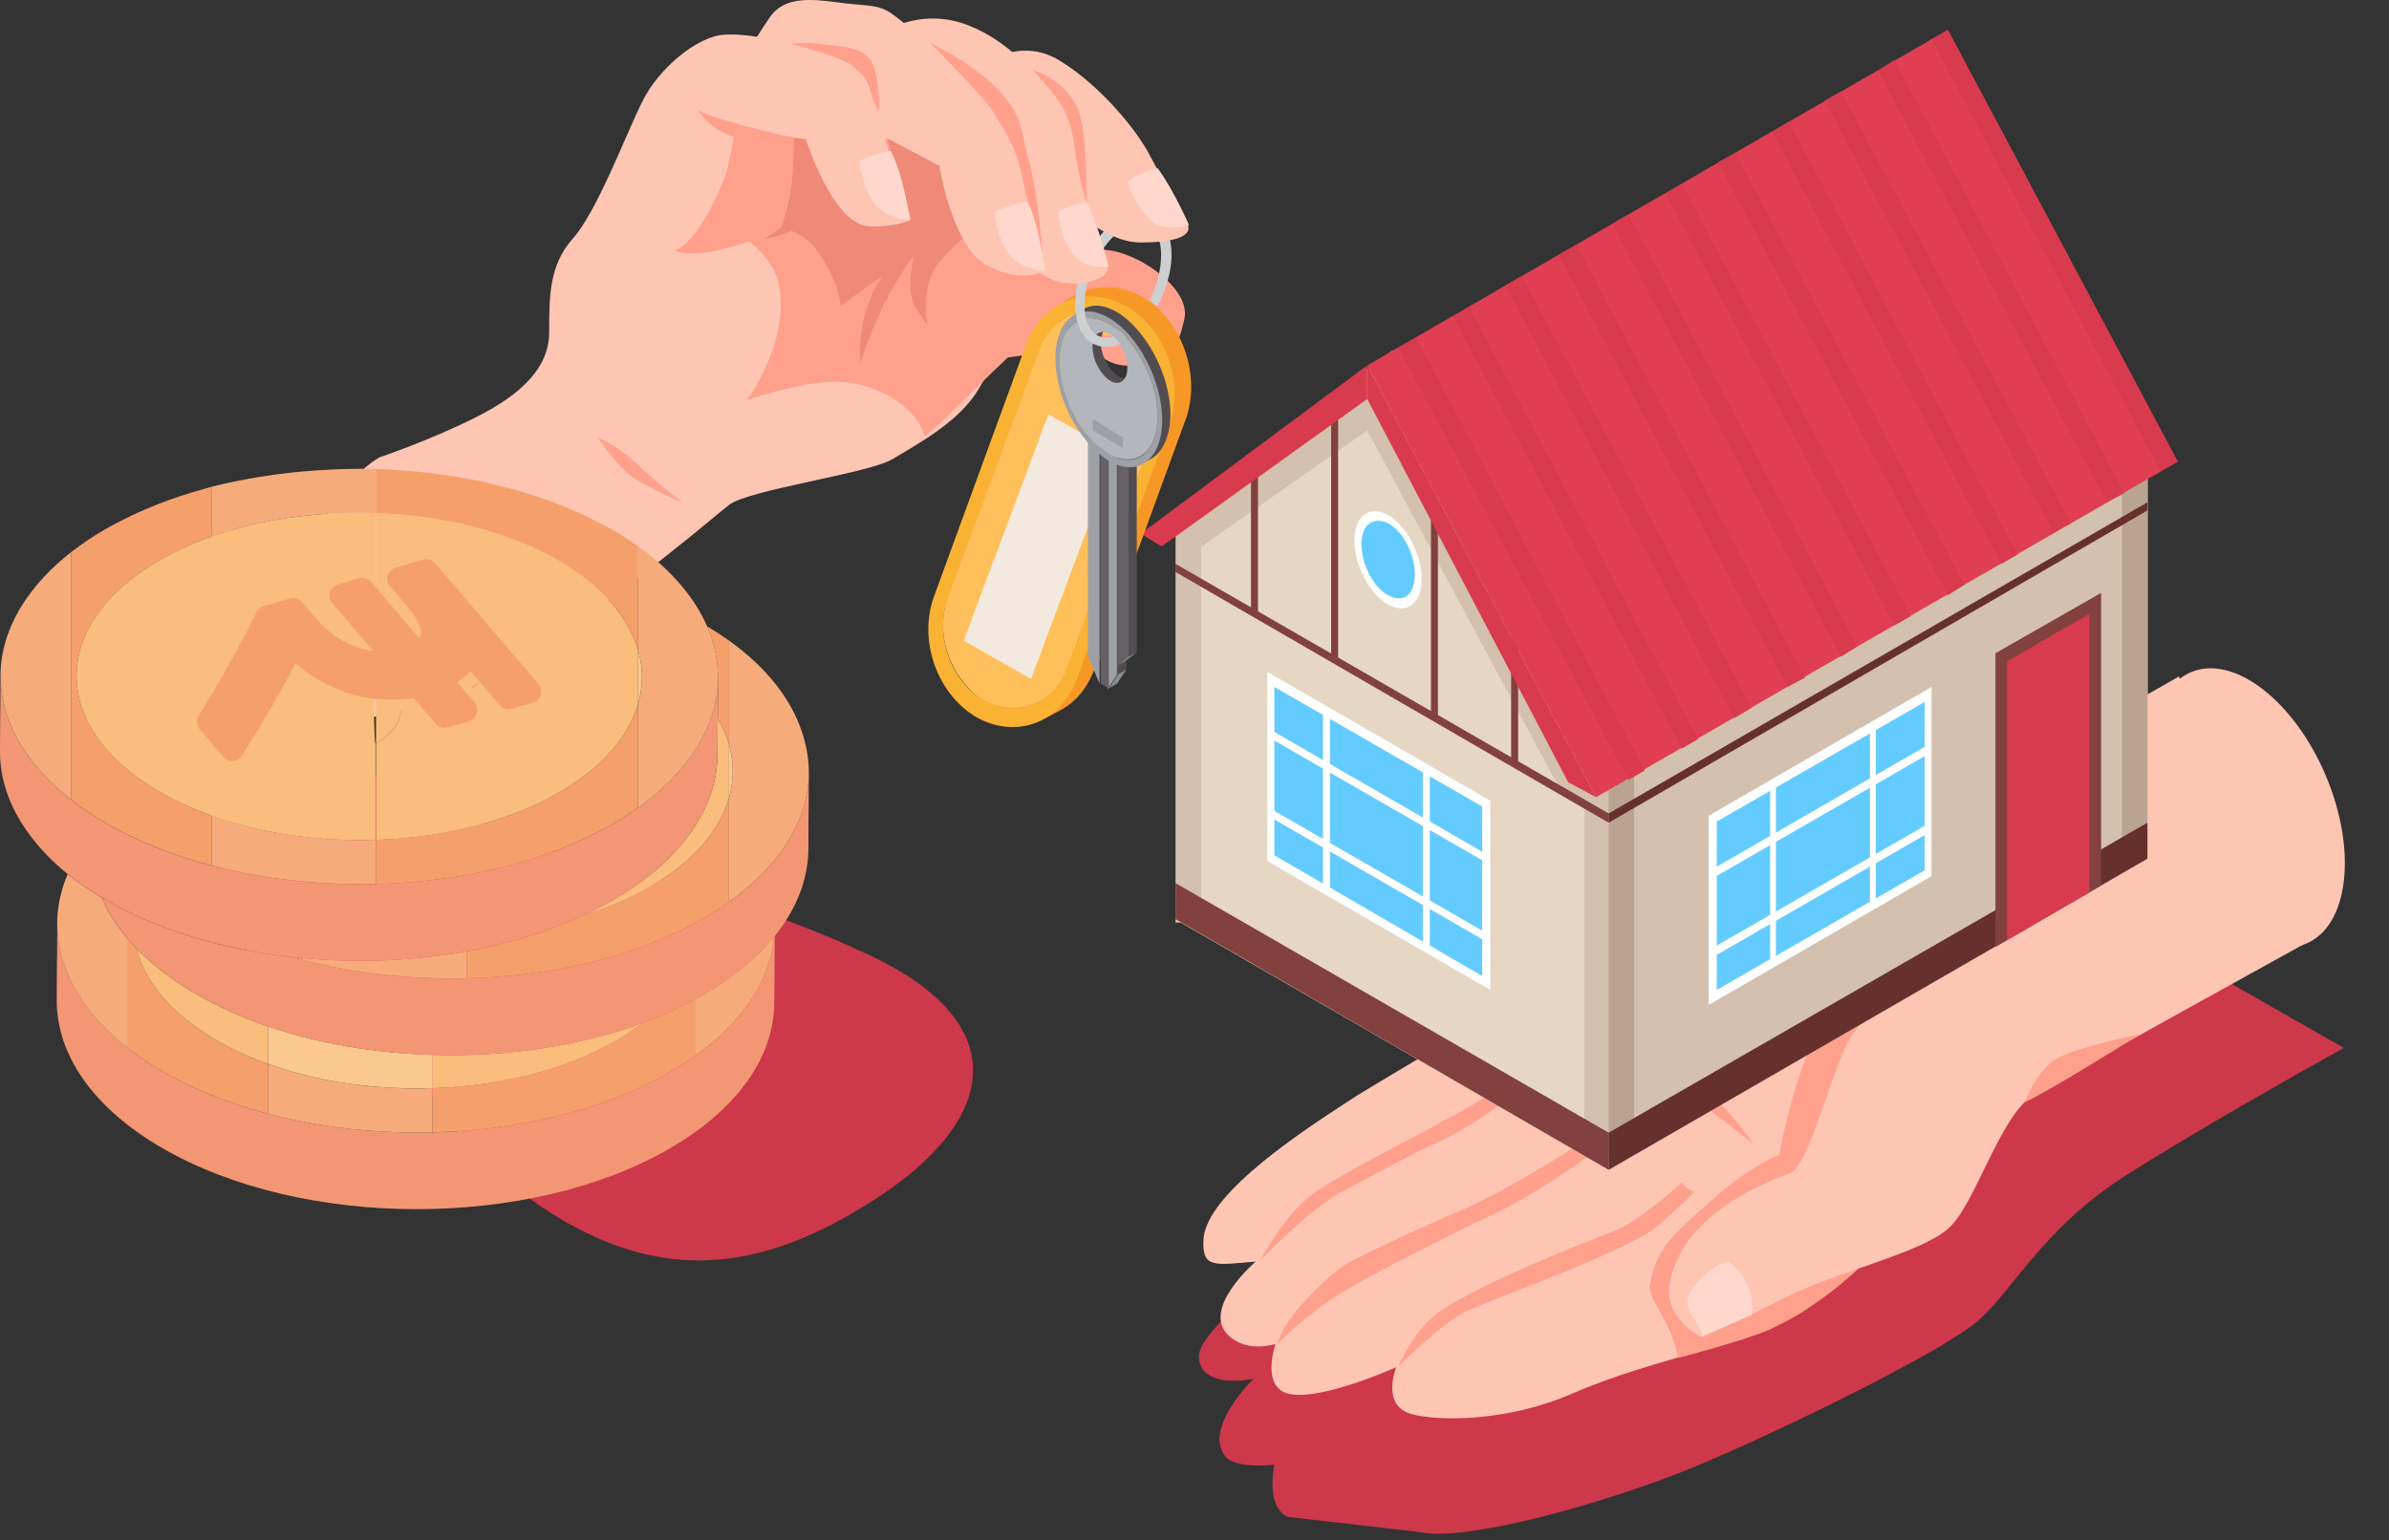 <svg width="321" height="207" viewBox="0 0 321 207" fill="none" xmlns="http://www.w3.org/2000/svg">
<rect x="0" y="0" width="321" height="207" fill="#333333" stroke="none"/>
<path d="M22 120.829C22 120.829 45.872 135.651 50.396 138.147C54.921 140.8 61.006 155.31 74.892 163.579C88.622 171.849 101.572 171.536 117.486 161.239C133.557 150.941 136.989 137.835 116.706 128.318C96.423 118.801 79.417 116.772 70.367 113.184C61.318 109.595 51.02 103.822 51.02 103.822L22 120.829Z" fill="#CD384B"/>
<path d="M190.731 205.91C197.128 207.314 216.163 201.853 227.241 197.328C240.035 192.024 261.41 181.414 265.778 177.513C270.303 173.613 274.516 165.188 285.125 158.323C295.735 151.457 314.926 140.848 314.926 140.848L277.48 119.473C277.48 119.473 243.467 134.919 235.042 138.976C226.46 143.032 210.234 149.741 198.532 154.578C186.831 159.415 160.931 177.045 161.087 182.35C161.243 186.875 168.42 185.315 168.42 185.315C168.42 185.315 161.555 192.024 164.675 195.768C166.079 197.484 171.228 196.86 171.228 196.86C171.228 196.86 169.98 202.633 173.1 203.881" fill="#CD384B"/>
<path d="M309.899 126.816C315.608 124.387 316.763 114.254 312.479 104.184C308.195 94.114 300.093 87.919 294.384 90.348C288.675 92.777 287.52 102.91 291.804 112.98C296.089 123.05 304.19 129.245 309.899 126.816Z" fill="#FFC5B3"/>
<path d="M254.219 151.927C254.219 151.927 263.424 154.423 258.744 159.728C252.815 166.593 248.29 172.522 241.737 176.579C234.716 180.947 223.014 182.196 211.157 187.344C202.575 191.089 193.058 191.089 189.469 189.997C185.569 188.749 187.597 183.756 187.597 183.756C187.597 183.756 177.612 188.281 173.243 187.344C169.342 186.564 171.371 180.635 171.371 180.635C171.371 180.635 167.626 181.884 165.13 179.543C161.229 175.955 168.718 169.558 168.718 169.558C163.257 170.026 161.541 170.494 161.697 166.749C161.853 161.132 172.463 153.643 180.888 148.182C184.165 145.998 195.554 139.445 198.675 137.417C200.079 135.701 201.015 132.736 207.412 128.368C213.809 123.999 223.014 119.786 226.447 117.758C232.844 114.325 236.744 113.077 242.205 111.361C248.602 109.177 251.099 110.269 258.588 108.553C262.02 107.772 282.615 96.851 292.757 90.922C296.657 97.943 308.359 116.822 308.359 116.822L254.219 151.927Z" fill="#FFC5B3"/>
<path d="M237.982 178.607C235.017 180.011 225.5 182.507 225.5 182.507C225.5 182.507 224.876 179.543 223.472 177.047C221.911 174.394 221.443 173.458 221.755 172.366C222.691 167.373 225.188 165.657 230.181 161.132C235.329 156.607 239.074 155.203 239.074 155.203C239.074 155.203 241.726 140.381 246.095 136.324C250.464 132.268 256.705 128.523 261.385 129.771C266.066 131.02 261.697 140.849 261.697 140.849C261.697 140.849 253.896 166.593 251.088 169.245C248.279 171.898 244.379 175.486 237.982 178.607Z" fill="#FFA08D"/>
<path d="M309.446 126.962C309.446 126.962 278.397 144.124 273.56 146.933C268.723 149.585 265.447 162.067 261.702 165.188C257.958 168.464 246.568 170.96 239.547 174.549C232.526 178.137 228.625 179.698 228.625 179.698C228.625 179.698 225.973 178.606 224.569 175.485C223.789 173.457 224.413 169.244 228.157 165.188C231.902 161.131 237.831 158.635 240.483 157.698C243.136 156.762 246.412 142.72 248.752 139.288C251.561 135.231 255.305 131.486 262.951 129.302C270.596 127.118 302.424 108.707 302.424 108.707L309.446 126.962Z" fill="#FFC5B3"/>
<path d="M214.126 152.551C212.254 153.799 202.736 159.884 196.963 162.38C193.999 163.628 185.574 167.373 181.205 169.713C178.865 170.962 172.156 177.359 171.688 180.635C171.688 180.635 174.496 177.515 179.489 174.238C184.637 170.962 193.219 166.905 198.367 164.253C205.545 161.288 214.438 154.735 215.842 153.643C215.218 153.487 214.75 153.019 214.126 152.551Z" fill="#FFA08D"/>
<path d="M169.18 169.556C169.18 169.556 176.045 162.379 180.257 160.195C182.442 159.102 189.463 155.202 191.959 154.11C200.228 150.365 204.597 145.84 204.597 145.84L203.193 144.904C203.193 144.904 201.008 146.777 196.484 149.273C189.463 153.174 178.541 158.634 176.357 160.507C173.236 163.003 171.988 165.031 169.18 169.556Z" fill="#FFA08D"/>
<path d="M225.976 158.947C224.728 160.039 220.047 164.252 216.771 165.5C211.934 167.373 199.296 172.365 193.679 176.11C190.091 178.45 187.906 183.599 187.906 183.599C187.906 183.599 194.147 177.514 196.956 176.266C199.764 175.018 206.005 172.677 208.969 171.429C212.246 170.181 218.799 167.373 221.763 165.5C222.543 165.032 225.82 162.068 227.692 160.195C227.068 160.039 226.444 159.571 225.976 158.947Z" fill="#FFA08D"/>
<path d="M232.523 169.713C231.899 169.089 229.246 170.962 227.998 172.366C226.126 174.55 226.75 175.954 227.374 176.89C228.622 178.763 228.778 179.543 228.778 179.543L235.331 176.734C235.331 176.734 236.267 172.834 232.523 169.713Z" fill="#FFD7CC"/>
<path d="M261.859 110.27C261.859 110.27 266.852 113.702 268.1 114.95C269.817 116.51 275.433 121.191 275.433 121.191C275.433 121.191 272.469 116.51 269.192 113.858C265.916 111.206 261.859 110.27 261.859 110.27Z" fill="#FFA08D"/>
<path d="M272 148.182C272 148.182 273.56 143.969 276.369 142.253C279.177 140.693 287.602 138.977 287.602 138.977C287.602 138.977 275.433 146.622 272 148.182Z" fill="#FFA08D"/>
<path d="M222.242 132.579C222.242 132.579 232.54 133.203 240.341 130.863C248.142 128.523 253.759 123.998 253.759 123.998C253.759 123.998 244.71 127.431 240.341 128.367C236.128 129.147 222.242 132.579 222.242 132.579Z" fill="#FFA08D"/>
<path d="M212.562 136.012C212.562 136.012 215.059 138.196 222.392 143.657C229.569 148.962 235.654 153.798 235.654 153.798C235.654 153.798 230.661 146.777 224.888 142.253C218.647 137.728 212.562 136.012 212.562 136.012Z" fill="#FFA08D"/>
<path d="M187.138 47.078L216.158 102.466V157.231L158.117 123.686V69.077L187.138 47.078Z" fill="#E6D6C4"/>
<path d="M259.536 5.264L288.556 60.808V115.416L230.516 81.871V27.263L259.536 5.264Z" fill="#E6D6C4"/>
<path d="M161.386 69.547H157.953V123.999H161.386V69.547Z" fill="#D3C0AE"/>
<path d="M216.315 99.971H212.883V154.423H216.315V99.971Z" fill="#D3C0AE"/>
<path d="M288.536 60.34L216.141 102.154V157.23L288.536 115.416V60.34Z" fill="#D3C0AE"/>
<path d="M158.117 75.785L183.705 57.843L209.761 106.366L216.158 110.267V102.153L186.982 49.105L158.117 69.076V75.785Z" fill="#D3C0AE"/>
<path d="M179.796 88.893L178.859 88.425V53.943L179.796 54.411V88.893Z" fill="#82403F"/>
<path d="M168.094 62.683V82.03L169.03 82.498V62.059C168.718 62.215 168.406 62.527 168.094 62.683Z" fill="#82403F"/>
<path d="M193.21 96.695L192.273 96.227V69.547L193.21 70.015V96.695Z" fill="#82403F"/>
<path d="M203.983 102.622L203.047 101.998V75.318L203.983 75.942V102.622Z" fill="#82403F"/>
<path d="M157.953 76.877L216.15 110.578V109.33L157.953 75.785V76.877Z" fill="#82403F"/>
<path d="M219.573 100.281H216.141V154.733H219.573V100.281Z" fill="#BAA391"/>
<path d="M288.55 60.34H285.117V114.792H288.55V60.34Z" fill="#BAA391"/>
<path d="M288.536 68.61L216.141 110.58V109.332L288.536 67.518V68.61Z" fill="#66302D"/>
<path d="M261.723 4.016L183.711 49.106L214.448 107.147L292.615 62.056L261.723 4.016Z" fill="#E03E53"/>
<path d="M210.703 105.118L214.448 107.146L183.711 49.105V53.63L210.703 105.118Z" fill="#D83A4E"/>
<path d="M156.09 73.445L183.706 53.63V49.105L153.281 71.729L156.09 73.445Z" fill="#D83A4E"/>
<path d="M261.723 4.016L259.539 5.264L290.276 63.305L292.616 62.056L261.723 4.016Z" fill="#D83A4E"/>
<path d="M254.536 8.072L252.352 9.476L283.088 67.517L285.429 66.269L254.536 8.072Z" fill="#D83A4E"/>
<path d="M247.356 12.285L245.172 13.533L275.909 71.574L278.249 70.326L247.356 12.285Z" fill="#D83A4E"/>
<path d="M240.341 16.342L238.156 17.746L268.893 75.787L271.077 74.539L240.341 16.342Z" fill="#D83A4E"/>
<path d="M233.176 20.555L230.836 21.803L261.729 80L263.913 78.595L233.176 20.555Z" fill="#D83A4E"/>
<path d="M225.997 24.766L223.812 26.014L254.549 84.055L256.733 82.806L225.997 24.766Z" fill="#D83A4E"/>
<path d="M218.817 28.824L216.633 30.072L247.369 88.269L249.554 86.865L218.817 28.824Z" fill="#D83A4E"/>
<path d="M211.793 32.881L209.453 34.285L240.19 92.326L242.53 91.078L211.793 32.881Z" fill="#D83A4E"/>
<path d="M204.458 37.094L202.273 38.342L233.01 96.539L235.35 95.135L204.458 37.094Z" fill="#D83A4E"/>
<path d="M197.427 41.305L195.242 42.553L225.979 100.594L228.163 99.345L197.427 41.305Z" fill="#D83A4E"/>
<path d="M190.262 45.363L187.922 46.767L218.815 104.808L220.999 103.56L190.262 45.363Z" fill="#D83A4E"/>
<path d="M200.238 107.615L170.281 90.297V115.729L200.238 133.047V107.615Z" fill="white"/>
<path d="M171.227 114.95L199.155 131.176V108.397L171.227 92.326V114.95Z" fill="#63CBFF"/>
<path d="M178.702 120.254L177.766 119.786V94.978L178.702 95.447V120.254Z" fill="white"/>
<path d="M192.116 128.055L191.18 127.587V102.779L192.116 103.403V128.055Z" fill="white"/>
<path d="M170.898 99.346L199.607 115.884L199.45 114.636L170.742 98.098L170.898 99.346Z" fill="white"/>
<path d="M170.898 109.955L199.607 126.494L199.45 125.246L170.742 108.707L170.898 109.955Z" fill="white"/>
<path d="M229.578 109.643L259.535 92.324V117.756L229.578 135.075V109.643Z" fill="white"/>
<path d="M258.6 116.975L230.672 133.045V110.422L258.6 94.352V116.975Z" fill="#63CBFF"/>
<path d="M251.258 122.28L252.038 121.656V97.004L251.258 97.472V122.28Z" fill="white"/>
<path d="M237.844 130.08L238.624 129.612V104.805L237.844 105.429V130.08Z" fill="white"/>
<path d="M259.06 101.373L230.352 117.912V116.663L259.06 100.125V101.373Z" fill="white"/>
<path d="M259.06 111.983L230.352 128.521V127.273L259.06 110.734V111.983Z" fill="white"/>
<path d="M181.984 72.666C181.984 75.943 184.013 79.843 186.509 81.247C189.005 82.652 191.034 81.091 191.034 77.815C191.034 74.538 189.005 70.638 186.509 69.234C184.013 67.829 181.984 69.39 181.984 72.666Z" fill="white"/>
<path d="M182.93 73.135C182.93 75.787 184.49 78.907 186.518 80C188.547 81.092 190.107 80 190.107 77.191C190.107 74.539 188.547 71.418 186.518 70.326C184.49 69.39 182.93 70.482 182.93 73.135Z" fill="#63CBFF"/>
<path d="M157.953 123.53L216.15 157.231V152.238L157.953 118.693V123.53Z" fill="#82403F"/>
<path d="M288.536 115.417L216.141 157.231V152.238L288.536 110.58V115.417Z" fill="#66302D"/>
<path d="M282.315 119.005L268.117 127.275V87.801L282.315 79.688V119.005Z" fill="#82403F"/>
<path d="M280.757 82.496L269.68 88.893V126.339L280.757 119.942V82.496Z" fill="#D83A4E"/>
<path d="M272.179 87.488L271.555 87.8V125.246L272.179 124.934V87.488Z" fill="#D83A4E"/>
<path d="M274.359 86.086L273.891 86.554V123.844L274.359 123.532V86.086Z" fill="#D83A4E"/>
<path d="M276.694 84.836L276.07 85.148V122.594L276.694 122.282V84.836Z" fill="#D83A4E"/>
<path d="M278.874 83.588L278.406 83.9V121.346L278.874 121.034V83.588Z" fill="#D83A4E"/>
<path d="M146.813 33.838C150.245 32.278 160.231 38.051 159.138 42.887C158.046 47.88 156.642 48.816 151.805 49.128C146.969 49.44 144.472 43.355 144.472 43.355C144.472 43.355 144.16 34.93 146.813 33.838Z" fill="#FFA08D"/>
<path d="M97.353 4.662C93.764 4.818 88.46 9.186 86.275 13.711C84.091 18.08 80.19 28.533 76.914 32.122C73.793 35.71 73.793 39.767 73.793 44.604C73.793 49.44 70.049 53.029 63.808 56.149C57.567 59.27 51.014 61.454 51.014 61.454C44.305 65.355 39 77.681 39 86.418C39 92.971 41.965 96.871 46.177 96.871C46.177 96.871 46.177 96.871 46.333 96.871C46.801 96.871 47.269 96.871 47.737 96.716C51.326 96.247 60.531 94.687 69.581 88.914C85.807 78.461 95.325 69.879 97.977 67.851C100.629 65.823 116.544 63.639 119.82 61.766C122.941 59.894 126.373 58.022 129.182 55.213C131.834 52.561 132.614 50.065 133.862 47.568C137.607 40.859 145.096 21.668 145.096 21.668C145.096 21.668 109.835 3.882 97.353 4.662Z" fill="#FFC5B3"/>
<path d="M132.307 35.556C132.307 35.556 130.122 31.811 129.186 29.939C128.25 27.911 127.47 22.606 126.066 22.294C124.662 21.982 118.889 18.549 118.889 18.549L122.165 29.627C122.165 29.627 119.669 30.563 118.421 30.719C116.704 30.875 113.116 30.095 111.556 26.974C110.307 24.322 108.747 21.982 108.123 18.705C104.378 18.237 95.173 15.741 93.769 14.805C93.769 14.805 95.173 17.301 98.606 18.393C98.294 20.11 97.826 22.762 97.201 24.322C95.329 28.847 92.989 32.747 90.648 33.684C93.613 35.088 100.634 32.435 100.634 32.435C100.634 32.435 104.066 34.932 104.691 38.364C106.095 46.165 100.322 53.811 100.322 53.811C100.322 53.811 107.187 51.314 112.492 51.314C117.797 51.314 123.413 54.903 124.193 58.647C126.378 57.087 129.654 53.498 135.427 48.038C140.888 47.258 146.661 46.633 146.661 46.633C146.661 46.633 146.817 36.648 147.753 33.996C143.852 33.684 132.307 35.556 132.307 35.556Z" fill="#FFA08D"/>
<path d="M106.708 18.547C106.708 18.547 106.708 21.668 106.396 24.476C106.084 27.44 104.992 30.561 104.992 30.561C104.992 30.561 107.957 31.185 109.673 33.525C112.793 37.738 112.949 41.17 112.949 41.17C112.949 41.17 115.134 39.454 117.63 37.738C119.814 36.334 122.779 34.461 122.779 34.461C122.779 34.461 121.999 37.738 122.467 39.766C122.779 41.483 124.651 43.667 124.651 43.667C124.651 43.667 123.715 39.766 125.431 36.334C126.367 34.617 130.112 31.341 130.112 31.341C130.112 31.341 126.367 18.079 126.055 17.767C125.899 17.767 120.282 16.051 119.19 18.391C119.97 20.887 121.687 27.44 122.467 29.469C121.531 30.249 117.786 30.561 116.694 30.405C111.857 30.093 108.269 18.703 108.269 18.703L106.708 18.547Z" fill="#EF8978"/>
<path d="M119.354 39.767C117.014 44.135 115.609 48.816 115.609 48.816C115.609 48.816 114.985 43.199 117.95 38.05C119.666 35.242 124.191 32.277 124.191 32.277C124.191 32.277 120.758 36.958 119.354 39.767Z" fill="#EF8978"/>
<path d="M102.5 32.122C102.5 32.122 105.308 31.03 109.521 26.193C109.677 26.037 109.677 26.037 109.833 25.881C110.457 26.349 110.769 26.661 111.393 27.129C111.081 27.597 110.769 27.909 110.457 28.221C106.869 31.81 102.5 32.122 102.5 32.122Z" fill="#EF8978"/>
<path d="M153.524 39.921C150.404 38.205 147.127 38.205 144.475 39.609L141.979 41.169V41.793C141.199 42.729 140.574 43.666 140.106 44.914L127.624 79.083C125.596 84.856 128.093 92.033 133.397 95.153C135.738 96.401 138.078 96.713 140.262 96.245L140.418 96.558L142.759 95.309C144.631 94.217 146.035 92.501 146.971 90.16L159.453 55.991C161.326 50.062 158.673 42.885 153.524 39.921ZM153.68 49.126C153.056 50.843 151.184 51.623 149.624 50.687C148.064 49.75 147.283 47.566 147.908 45.694C148.532 43.977 150.404 43.197 151.964 44.134C153.524 45.07 154.304 47.254 153.68 49.126Z" fill="#F79826"/>
<path d="M151.337 41.17C146.032 38.205 140.103 40.389 137.919 46.162L125.437 80.332C123.409 86.104 125.905 93.281 131.21 96.402C136.515 99.366 142.444 97.182 144.628 91.409L157.11 57.24C159.138 51.311 156.642 44.134 151.337 41.17ZM155.706 56.46L143.38 89.849C141.663 94.686 136.515 96.714 132.146 94.062C127.777 91.565 125.593 85.48 127.309 80.487L139.635 47.099C141.351 42.262 146.5 40.233 150.869 42.886C155.237 45.538 157.422 51.623 155.706 56.46Z" fill="#FAB234"/>
<path d="M150.857 42.886C146.488 40.39 141.339 42.262 139.623 47.099L127.297 80.488C125.581 85.325 127.765 91.41 132.134 94.062C136.502 96.558 141.651 94.686 143.367 89.849L155.693 56.46C157.41 51.624 155.225 45.539 150.857 42.886ZM151.481 50.376C150.857 52.092 148.984 52.872 147.424 51.936C145.864 51 145.084 48.815 145.708 46.943C146.332 45.227 148.204 44.447 149.764 45.383C151.325 46.319 152.105 48.503 151.481 50.376Z" fill="#FFC05C"/>
<path d="M129.484 86.104L138.534 91.253L149.923 60.828L140.874 55.68L129.484 86.104Z" fill="#F4E9DF"/>
<path d="M157.261 55.679C157.261 50.374 153.984 44.289 150.084 41.949C148.211 40.857 146.651 40.857 145.403 41.637L144.467 42.261L144.623 42.417C143.687 43.509 143.062 45.225 143.062 47.41C143.062 52.715 146.339 58.8 150.24 61.14C151.644 61.92 152.892 62.076 153.984 61.92V62.076L154.764 61.608C156.168 60.828 157.261 58.644 157.261 55.679ZM150.24 50.53C148.991 49.75 147.899 47.722 147.899 46.006C147.899 44.289 148.991 43.509 150.24 44.289C151.488 45.069 152.58 47.098 152.58 48.814C152.58 50.53 151.488 51.31 150.24 50.53Z" fill="#514C50"/>
<path d="M147.281 50.998V87.507L148.841 91.252L150.09 91.876L151.338 90.004V88.756L152.742 87.664V60.828V55.055L147.281 50.998Z" fill="#514C50"/>
<path d="M150.704 60.984L151.641 61.608V55.836L146.18 51.623V88.132L147.74 91.877V59.892C147.74 59.58 147.896 59.424 148.208 59.58L148.364 59.736C148.676 59.892 148.832 60.204 148.832 60.672V92.657L150.08 90.629V61.297C150.236 60.984 150.392 60.828 150.704 60.984Z" fill="#9DA0A5"/>
<path d="M148.523 59.737L148.367 59.581C148.054 59.425 147.898 59.581 147.898 59.893V91.878L148.991 92.502V60.517C148.991 60.205 148.679 59.893 148.523 59.737Z" fill="#666165"/>
<path d="M151.639 88.287V61.607L150.702 60.983C150.39 60.827 150.234 60.983 150.234 61.295V89.379L151.639 88.287Z" fill="#666165"/>
<path d="M148.982 42.73C145.081 40.39 141.805 42.886 141.805 48.191C141.805 53.496 145.081 59.581 148.982 61.921C152.882 64.261 156.159 61.765 156.159 56.46C156.159 51.155 152.882 44.914 148.982 42.73ZM148.982 60.985C145.393 58.956 142.429 53.34 142.429 48.503C142.429 43.666 145.393 41.482 148.982 43.51C152.57 45.538 155.535 51.155 155.535 55.992C155.535 60.829 152.57 63.169 148.982 60.985Z" fill="#9DA0A5"/>
<path d="M148.983 43.51C145.394 41.481 142.43 43.666 142.43 48.502C142.43 53.339 145.394 58.956 148.983 60.984C152.571 63.013 155.536 60.828 155.536 55.992C155.536 51.155 152.571 45.538 148.983 43.51ZM149.139 51.155C147.891 50.375 146.798 48.346 146.798 46.63C146.798 44.914 147.891 44.134 149.139 44.914C150.387 45.694 151.479 47.722 151.479 49.439C151.479 51.155 150.387 51.935 149.139 51.155Z" fill="#B3B6BA"/>
<path d="M150.869 60.205L146.812 57.865V56.305L150.869 58.801V60.205Z" fill="#9DA0A5"/>
<path d="M151.334 88.756L150.242 89.38L151.646 88.288L152.739 87.664L151.334 88.756Z" fill="#878B91"/>
<path d="M151.34 90.004L150.248 90.628L149 92.5L150.092 91.876L151.34 90.004Z" fill="#878B91"/>
<path d="M149.618 45.226C148.837 45.538 148.057 45.382 147.433 45.07C146.341 44.446 145.717 43.042 145.717 41.013C145.717 36.957 148.213 32.276 151.178 30.56C151.802 30.092 152.582 29.936 153.206 29.936C153.674 29.936 153.986 30.092 154.298 30.248C155.39 30.872 156.014 32.276 156.014 34.304C156.014 36.333 155.39 38.517 154.454 40.389C154.922 40.701 155.078 40.857 155.546 41.169C156.639 38.985 157.419 36.489 157.419 34.304C157.419 31.808 156.639 29.936 155.078 29C153.83 28.219 152.27 28.375 150.554 29.311C147.121 31.184 144.469 36.489 144.469 40.857C144.469 43.354 145.249 45.226 146.809 46.162C147.433 46.474 147.901 46.63 148.681 46.63C149.305 46.63 149.93 46.474 150.554 46.162C150.398 46.006 149.93 45.538 149.618 45.226Z" fill="#CDCFD1"/>
<path d="M126.217 22.293C126.217 22.293 127.933 33.058 132.458 35.554C136.983 38.207 140.103 36.491 140.103 36.491L136.047 18.548C136.047 18.548 127.933 8.094 123.409 4.662C119.04 1.229 119.352 0.917 115.139 0.605C110.927 0.293 105.934 -1.267 103.438 2.321C100.941 5.91 98.133 11.059 98.133 11.059L115.295 16.52L126.217 22.293Z" fill="#FFC5B3"/>
<path d="M118.109 4.661C118.109 4.661 123.414 0.76 130.123 3.412C136.832 6.065 140.265 11.682 142.293 14.022C144.321 16.362 144.789 24.163 146.506 29.156C148.222 34.149 149.626 36.177 148.222 37.114C146.818 38.05 140.733 39.922 137.144 33.681C133.556 27.44 129.499 18.547 129.499 18.547L118.109 4.661Z" fill="#FFC5B3"/>
<path d="M133.562 7.939C133.562 7.939 137.619 5.286 142.3 8.095C146.981 10.903 151.817 16.208 154.158 20.265C156.342 24.321 158.526 28.378 159.462 29.938C160.399 31.498 158.526 32.59 153.221 32.59C147.917 32.59 142.3 26.349 142.3 26.349L133.562 7.939Z" fill="#FFC5B3"/>
<path d="M106.25 5.91C106.25 5.91 112.647 7.47 114.363 8.719C116.079 10.123 116.392 10.435 117.016 12.463C117.64 14.492 118.108 14.96 118.108 14.96C118.108 14.96 118.264 9.967 117.016 8.095C115.611 6.066 112.179 6.222 110.151 5.91C108.122 5.598 106.25 5.91 106.25 5.91Z" fill="#FFA08D"/>
<path d="M140.103 34.774C140.103 34.774 138.075 27.441 137.295 23.541C136.514 19.64 134.642 16.988 133.394 14.959C132.146 12.931 124.969 5.754 124.969 5.754C124.969 5.754 131.21 8.718 134.486 12.463C137.763 16.207 136.983 17.456 138.387 22.136C139.635 26.973 140.103 34.774 140.103 34.774Z" fill="#FFA08D"/>
<path d="M146.184 27.753C146.184 27.753 144.78 23.54 144.468 20.263C144 16.987 143.532 15.583 142.44 13.867C141.348 12.15 138.695 9.342 138.695 9.342C138.695 9.342 143.376 10.746 144.936 14.959C146.34 19.171 145.716 26.504 146.184 27.753Z" fill="#FFA08D"/>
<path d="M119.666 20.264C119.666 20.264 116.701 20.888 115.453 21.668C115.765 24.008 116.389 25.724 117.481 27.285C118.886 29.313 122.318 29.625 122.318 29.625C122.318 29.625 121.226 22.916 119.666 20.264Z" fill="#FFD7CC"/>
<path d="M138.087 27.129C138.087 27.129 134.811 27.753 133.562 28.533C133.875 30.873 134.499 32.59 135.591 34.15C136.995 36.178 140.428 36.49 140.428 36.49C140.428 36.49 139.647 30.249 138.087 27.129Z" fill="#FFD7CC"/>
<path d="M146.033 27.129C146.033 27.129 143.225 27.597 142.133 28.533C142.445 30.873 143.069 32.59 144.161 34.15C145.565 36.178 148.998 35.866 148.998 35.866C148.998 35.866 147.594 30.249 146.033 27.129Z" fill="#FFD7CC"/>
<path d="M155.549 22.605C155.549 22.605 152.428 23.386 151.492 24.478C152.272 26.662 153.208 28.222 154.613 29.627C156.485 31.343 159.761 30.251 159.761 30.251C159.761 30.251 157.733 25.57 155.549 22.605Z" fill="#FFD7CC"/>
<path d="M80.352 58.803C80.352 58.803 82.848 62.859 85.656 64.576C88.621 66.292 91.741 67.54 91.741 67.54C91.741 67.54 88.777 65.356 85.968 62.703C83.316 60.051 80.352 58.803 80.352 58.803Z" fill="#FFA08D"/>
<g clip-path="url(#clip0_4438_576)">
<path d="M103.948 126.397C103.934 126.5 103.924 126.606 103.91 126.709C103.91 126.709 103.91 126.723 103.91 126.73C103.9 126.83 103.886 126.929 103.869 127.026C103.831 127.259 103.776 127.493 103.728 127.73C103.718 127.789 103.704 127.844 103.69 127.906C103.677 127.978 103.66 128.046 103.649 128.119C103.632 128.198 103.618 128.277 103.601 128.356C103.563 128.504 103.519 128.655 103.47 128.806C103.446 128.889 103.419 128.971 103.398 129.054C103.336 129.26 103.285 129.47 103.216 129.676C103.165 129.834 103.11 129.978 103.051 130.13C103.02 130.212 102.986 130.291 102.958 130.374C102.903 130.525 102.848 130.673 102.79 130.817C102.769 130.872 102.749 130.93 102.725 130.985C102.625 131.219 102.511 131.446 102.405 131.676C102.312 131.876 102.226 132.082 102.123 132.281C102.003 132.515 101.872 132.742 101.741 132.972C101.68 133.082 101.618 133.192 101.559 133.302C101.511 133.392 101.463 133.481 101.415 133.567C101.353 133.663 101.288 133.763 101.226 133.863C101.188 133.918 101.154 133.969 101.119 134.024C101.071 134.1 101.02 134.172 100.971 134.248C100.951 134.278 100.934 134.306 100.913 134.34C100.806 134.505 100.707 134.667 100.59 134.828C100.528 134.918 100.459 135.007 100.394 135.1C100.353 135.155 100.315 135.203 100.274 135.262C100.212 135.348 100.146 135.43 100.081 135.513C100.019 135.595 99.957 135.678 99.899 135.763C99.885 135.784 99.868 135.805 99.851 135.822C99.789 135.908 99.724 135.994 99.662 136.08C99.48 136.307 99.284 136.527 99.091 136.75C98.933 136.936 98.785 137.121 98.62 137.303C98.428 137.513 98.218 137.723 98.019 137.932C98.008 137.95 97.998 137.96 97.984 137.97C97.902 138.056 97.819 138.146 97.737 138.232C97.651 138.321 97.565 138.414 97.472 138.503C97.4 138.575 97.321 138.644 97.245 138.716C97.149 138.809 97.049 138.902 96.95 138.995C96.891 139.046 96.833 139.101 96.774 139.156C96.675 139.249 96.578 139.342 96.479 139.438C96.393 139.517 96.307 139.596 96.218 139.679C96.101 139.778 95.977 139.885 95.853 139.985C95.836 139.998 95.819 140.012 95.798 140.029C95.678 140.129 95.554 140.229 95.437 140.325C95.392 140.366 95.344 140.404 95.3 140.438C95.148 140.569 95.001 140.693 94.843 140.816C94.66 140.961 94.468 141.105 94.275 141.25C94.169 141.332 94.055 141.415 93.949 141.494C93.835 141.576 93.729 141.662 93.619 141.741C93.536 141.806 93.454 141.872 93.368 141.927C93.244 142.013 93.117 142.099 92.993 142.188C92.763 142.343 92.533 142.497 92.299 142.655C92.247 142.686 92.196 142.721 92.144 142.755C92.024 142.841 91.903 142.924 91.776 143.006C91.632 143.099 91.481 143.188 91.333 143.278C90.927 143.532 90.508 143.79 90.078 144.037C89.497 144.378 88.906 144.701 88.308 145.017C88.219 145.065 88.126 145.11 88.037 145.154C87.528 145.416 87.016 145.674 86.493 145.921C86.335 145.997 86.173 146.069 86.015 146.141C85.555 146.354 85.094 146.567 84.62 146.767C84.434 146.849 84.242 146.925 84.052 147C83.602 147.193 83.148 147.375 82.691 147.554C82.489 147.633 82.286 147.705 82.083 147.781C81.622 147.949 81.168 148.118 80.704 148.283C80.498 148.355 80.288 148.42 80.082 148.496C79.611 148.65 79.14 148.802 78.666 148.949C78.46 149.015 78.257 149.073 78.047 149.135C77.563 149.279 77.068 149.424 76.576 149.554C76.377 149.613 76.181 149.661 75.978 149.716C75.466 149.85 74.954 149.981 74.435 150.108C74.252 150.152 74.067 150.194 73.881 150.235C73.338 150.362 72.791 150.482 72.242 150.596C72.08 150.627 71.915 150.665 71.753 150.696C71.172 150.812 70.585 150.919 70 151.022C69.866 151.046 69.729 151.07 69.598 151.091C68.969 151.197 68.337 151.294 67.697 151.387C67.605 151.4 67.512 151.417 67.419 151.428C66.725 151.524 66.03 151.613 65.329 151.696C65.291 151.696 65.253 151.706 65.216 151.706C62.878 151.971 60.51 152.136 58.141 152.194C55.91 152.249 53.676 152.208 51.449 152.088H51.411C50.679 152.046 49.947 151.995 49.221 151.933C49.146 151.926 49.073 151.919 49.001 151.916C47.554 151.792 46.117 151.631 44.691 151.428C44.622 151.428 44.557 151.417 44.491 151.4C43.783 151.301 43.078 151.194 42.377 151.074C42.329 151.063 42.281 151.057 42.233 151.05C40.779 150.799 39.342 150.51 37.926 150.177C37.912 150.177 37.898 150.17 37.885 150.166C37.266 150.022 36.651 149.871 36.042 149.712C35.949 149.688 35.856 149.657 35.764 149.633C35.722 149.623 35.681 149.613 35.636 149.599C35.008 149.427 34.385 149.252 33.767 149.063C33.595 149.011 33.423 148.956 33.254 148.901C32.77 148.753 32.285 148.599 31.807 148.434C31.584 148.362 31.364 148.286 31.14 148.203C30.714 148.056 30.295 147.904 29.879 147.746C29.638 147.657 29.398 147.568 29.16 147.471C28.762 147.317 28.37 147.162 27.978 146.997C27.737 146.897 27.497 146.798 27.256 146.694C26.861 146.523 26.472 146.351 26.084 146.169C25.864 146.069 25.64 145.969 25.421 145.866C24.987 145.66 24.561 145.443 24.135 145.227C23.973 145.144 23.812 145.069 23.65 144.986C23.062 144.68 22.485 144.36 21.918 144.034C21.736 143.927 21.553 143.821 21.371 143.711C20.973 143.47 20.581 143.233 20.199 142.989C20.148 142.958 20.103 142.924 20.055 142.893C19.931 142.807 19.807 142.721 19.683 142.645C19.591 142.583 19.501 142.518 19.405 142.46C19.199 142.322 18.996 142.181 18.793 142.044C18.724 141.999 18.656 141.954 18.59 141.906C18.515 141.851 18.443 141.803 18.374 141.745C18.295 141.686 18.212 141.624 18.133 141.566C18.082 141.531 18.034 141.494 17.985 141.459C17.948 141.428 17.913 141.408 17.879 141.377C17.614 141.181 17.346 140.988 17.092 140.789C16.889 140.627 16.7 140.462 16.504 140.301C16.329 140.16 16.15 140.012 15.978 139.868C15.885 139.792 15.792 139.72 15.706 139.641C15.559 139.51 15.421 139.38 15.284 139.252C15.236 139.204 15.187 139.16 15.139 139.115C15.098 139.077 15.057 139.039 15.012 139.002C14.813 138.823 14.617 138.644 14.428 138.462C14.29 138.324 14.16 138.187 14.032 138.049C13.988 138.001 13.94 137.957 13.895 137.908C13.84 137.85 13.778 137.792 13.723 137.733C13.623 137.633 13.53 137.534 13.434 137.437C13.379 137.372 13.317 137.314 13.262 137.252C13.228 137.217 13.197 137.176 13.163 137.138C13.025 136.984 12.898 136.836 12.764 136.678C12.719 136.626 12.675 136.575 12.633 136.523C12.489 136.355 12.341 136.19 12.204 136.018C12.176 135.987 12.152 135.949 12.125 135.918C11.997 135.757 11.877 135.588 11.753 135.43C11.592 135.207 11.413 134.99 11.255 134.767C11.19 134.674 11.128 134.578 11.069 134.481C11.001 134.371 10.932 134.261 10.86 134.155C10.832 134.11 10.805 134.065 10.774 134.024C10.653 133.849 10.533 133.67 10.423 133.491C10.378 133.409 10.33 133.33 10.286 133.251C10.213 133.124 10.141 132.993 10.066 132.859C10.059 132.842 10.045 132.818 10.031 132.797C9.918 132.598 9.801 132.398 9.698 132.199C9.65 132.099 9.602 132.003 9.56 131.91C9.505 131.793 9.454 131.673 9.395 131.559C9.296 131.336 9.179 131.116 9.086 130.893C9.072 130.862 9.062 130.831 9.045 130.796C8.973 130.611 8.907 130.429 8.838 130.246C8.811 130.174 8.783 130.105 8.756 130.04C8.694 129.882 8.632 129.724 8.581 129.573C8.508 129.356 8.45 129.136 8.385 128.916C8.361 128.823 8.33 128.731 8.306 128.638C8.264 128.507 8.227 128.37 8.196 128.242C8.141 128.022 8.103 127.802 8.055 127.582C8.01 127.352 7.955 127.129 7.917 126.902C7.886 126.723 7.869 126.548 7.848 126.362C7.842 126.328 7.838 126.287 7.835 126.249C7.807 126.039 7.776 125.829 7.759 125.616C7.759 125.599 7.752 125.578 7.752 125.558C7.735 125.334 7.732 125.118 7.721 124.905C7.714 124.784 7.711 124.667 7.708 124.551C7.701 124.437 7.694 124.324 7.694 124.217V124.148C7.67 132.089 7.649 126.513 7.625 134.457C7.608 141.648 12.351 148.85 21.859 154.336C40.745 165.243 71.265 165.243 90.027 154.336C99.349 148.922 104.017 141.827 104.038 134.729C104.058 127.304 104.079 131.694 104.099 125.805C104.079 125.833 104.051 125.86 104.031 125.888C104.014 126.056 103.989 126.221 103.969 126.39L103.948 126.397Z" fill="#F39674"/>
<path d="M58.048 146.258C57.8 146.268 57.556 146.272 57.309 146.275C56.986 146.282 56.666 146.289 56.343 146.289C56.123 146.289 55.903 146.289 55.679 146.289C55.298 146.289 54.92 146.282 54.538 146.275C54.373 146.272 54.212 146.272 54.05 146.265C52.919 146.231 51.795 146.169 50.671 146.076C50.565 146.069 50.455 146.059 50.345 146.052C49.877 146.007 49.41 145.962 48.942 145.911C48.832 145.897 48.719 145.89 48.609 145.873C48.079 145.815 47.553 145.749 47.034 145.677C47.004 145.67 46.976 145.667 46.945 145.667C46.357 145.581 45.776 145.491 45.195 145.392C45.185 145.392 45.178 145.392 45.168 145.392C44.639 145.299 44.109 145.196 43.583 145.096C43.466 145.069 43.346 145.048 43.229 145.021C42.8 144.935 42.373 144.838 41.95 144.742C41.82 144.715 41.689 144.684 41.559 144.653C41.091 144.543 40.624 144.426 40.163 144.299C40.101 144.282 40.036 144.268 39.974 144.251C39.469 144.113 38.97 143.969 38.475 143.821C38.29 143.766 38.107 143.704 37.922 143.649C37.619 143.553 37.32 143.46 37.025 143.357C36.788 143.278 36.554 143.195 36.323 143.12C36.227 143.085 36.127 143.054 36.031 143.023V149.716C36.64 149.874 37.255 150.022 37.874 150.17C37.888 150.173 37.901 150.177 37.915 150.18C39.331 150.514 40.768 150.802 42.222 151.053C42.27 151.06 42.318 151.067 42.366 151.077C43.068 151.198 43.772 151.304 44.48 151.404C44.546 151.421 44.611 151.428 44.68 151.431C46.106 151.634 47.547 151.796 48.99 151.919C49.062 151.926 49.135 151.933 49.21 151.937C49.936 151.999 50.668 152.05 51.4 152.091H51.438C53.662 152.215 55.896 152.253 58.13 152.198V146.261C58.099 146.261 58.072 146.261 58.041 146.261L58.048 146.258Z" fill="#F6AB7B"/>
<path d="M93.617 141.734C93.727 141.655 93.837 141.569 93.947 141.486C94.054 141.407 94.167 141.325 94.274 141.242C94.466 141.098 94.659 140.953 94.841 140.809C94.999 140.682 95.147 140.558 95.302 140.431C95.346 140.397 95.394 140.359 95.439 140.317C95.556 140.218 95.68 140.122 95.8 140.022C95.817 140.008 95.834 139.994 95.855 139.977C95.979 139.874 96.099 139.771 96.219 139.671C96.309 139.589 96.395 139.51 96.481 139.431C96.577 139.334 96.673 139.242 96.773 139.149C96.831 139.097 96.893 139.042 96.951 138.987C97.051 138.894 97.154 138.802 97.247 138.709C97.323 138.637 97.402 138.568 97.474 138.496C97.567 138.406 97.656 138.313 97.739 138.224C97.821 138.138 97.904 138.045 97.986 137.963C98 137.953 98.01 137.942 98.02 137.925C98.223 137.719 98.43 137.506 98.622 137.296C98.784 137.114 98.931 136.925 99.09 136.743C99.285 136.523 99.481 136.296 99.664 136.069C99.732 135.983 99.794 135.9 99.853 135.814C99.87 135.794 99.884 135.773 99.901 135.756C99.963 135.67 100.021 135.588 100.08 135.505C100.148 135.419 100.214 135.337 100.275 135.254C100.317 135.199 100.355 135.148 100.396 135.093C100.461 135.003 100.526 134.914 100.592 134.818C100.705 134.659 100.805 134.494 100.915 134.333C100.935 134.302 100.953 134.271 100.973 134.24C101.021 134.164 101.073 134.092 101.121 134.017C101.155 133.962 101.19 133.91 101.228 133.855C101.293 133.755 101.358 133.656 101.417 133.559C101.468 133.47 101.516 133.384 101.561 133.295C101.619 133.188 101.681 133.075 101.74 132.965C101.87 132.735 102.001 132.511 102.121 132.277C102.224 132.078 102.307 131.872 102.403 131.672C102.513 131.442 102.623 131.215 102.723 130.981C102.747 130.926 102.764 130.868 102.788 130.813C102.847 130.669 102.898 130.521 102.957 130.37C102.984 130.287 103.019 130.208 103.049 130.126C103.108 129.974 103.163 129.826 103.211 129.675C103.28 129.469 103.335 129.259 103.393 129.046C103.417 128.967 103.445 128.881 103.469 128.802C103.513 128.654 103.562 128.503 103.599 128.352C103.617 128.269 103.63 128.194 103.648 128.115C103.661 128.042 103.675 127.974 103.689 127.902C103.699 127.843 103.713 127.785 103.727 127.726C103.771 127.489 103.83 127.255 103.868 127.025C103.885 126.925 103.895 126.822 103.909 126.726C103.909 126.719 103.909 126.716 103.909 126.709C103.923 126.602 103.933 126.499 103.947 126.392C103.967 126.227 103.991 126.062 104.008 125.891C101.723 128.692 98.588 131.318 94.597 133.639C94.191 133.876 93.775 134.096 93.359 134.319V141.916C93.449 141.857 93.531 141.792 93.61 141.73L93.617 141.734Z" fill="#F6AB7B"/>
<path d="M98.867 120.543C99.06 120.398 99.249 120.257 99.434 120.11C99.593 119.989 99.733 119.862 99.885 119.738C99.733 119.865 99.589 119.986 99.431 120.11C99.249 120.254 99.06 120.395 98.867 120.543Z" fill="#F6AB7B"/>
<path d="M97.539 121.515C97.683 121.419 97.828 121.319 97.965 121.223C97.828 121.322 97.683 121.422 97.539 121.515Z" fill="#F6AB7B"/>
<path d="M7.697 124.557C7.697 124.674 7.707 124.794 7.714 124.908C7.721 125.131 7.728 125.348 7.742 125.568C7.742 125.588 7.748 125.609 7.748 125.626C7.769 125.839 7.8 126.049 7.824 126.259C7.824 126.296 7.834 126.334 7.838 126.372C7.862 126.547 7.879 126.73 7.91 126.912C7.944 127.142 8.003 127.362 8.048 127.589C8.096 127.812 8.133 128.029 8.192 128.245C8.219 128.376 8.257 128.51 8.298 128.644C8.326 128.737 8.353 128.83 8.377 128.923C8.446 129.139 8.501 129.363 8.573 129.579C8.625 129.73 8.687 129.892 8.749 130.047C8.776 130.112 8.804 130.181 8.831 130.249C8.9 130.435 8.969 130.617 9.037 130.803C9.051 130.837 9.062 130.868 9.079 130.899C9.172 131.123 9.288 131.343 9.388 131.566C9.443 131.679 9.498 131.8 9.553 131.917C9.594 132.009 9.642 132.106 9.691 132.202C9.797 132.408 9.914 132.608 10.024 132.803C10.034 132.828 10.048 132.848 10.058 132.865C10.134 132.996 10.206 133.13 10.278 133.257C10.323 133.336 10.368 133.415 10.419 133.494C10.526 133.673 10.646 133.852 10.763 134.034C10.791 134.075 10.818 134.123 10.849 134.165C10.921 134.271 10.99 134.381 11.059 134.491C11.121 134.587 11.182 134.68 11.244 134.777C11.402 135 11.578 135.217 11.743 135.44C11.867 135.598 11.987 135.766 12.114 135.928C12.142 135.959 12.165 135.997 12.193 136.028C12.334 136.2 12.478 136.365 12.623 136.533C12.664 136.585 12.709 136.636 12.753 136.688C12.887 136.842 13.015 136.994 13.152 137.148C13.183 137.183 13.217 137.224 13.252 137.262C13.307 137.324 13.369 137.382 13.424 137.447C13.52 137.544 13.613 137.643 13.712 137.743C13.771 137.801 13.829 137.856 13.884 137.918C13.929 137.966 13.977 138.015 14.022 138.059C14.149 138.197 14.28 138.334 14.417 138.472C14.606 138.654 14.802 138.833 15.001 139.011C15.043 139.049 15.087 139.09 15.129 139.125C15.177 139.17 15.225 139.214 15.273 139.262C15.41 139.39 15.548 139.52 15.696 139.651C15.785 139.726 15.878 139.802 15.967 139.878C16.139 140.022 16.318 140.166 16.493 140.311C16.693 140.472 16.882 140.637 17.084 140.795L17.198 140.881V126.221C15.661 124.426 14.482 122.55 13.654 120.635C11.98 119.635 10.461 118.583 9.092 117.486C8.151 119.693 7.676 121.962 7.68 124.22V124.237C7.68 124.344 7.687 124.457 7.693 124.571L7.697 124.557Z" fill="#F6AB7B"/>
<path d="M36.323 143.111C36.557 143.19 36.791 143.273 37.025 143.348C37.32 143.452 37.623 143.544 37.922 143.641C38.107 143.696 38.29 143.754 38.475 143.813C38.97 143.96 39.469 144.105 39.974 144.242C40.036 144.259 40.101 144.273 40.163 144.29C40.624 144.417 41.091 144.531 41.559 144.644C41.689 144.675 41.82 144.706 41.95 144.734C42.373 144.83 42.8 144.926 43.229 145.012C43.346 145.04 43.466 145.06 43.583 145.088C44.109 145.191 44.639 145.291 45.168 145.383C45.178 145.383 45.185 145.383 45.195 145.383C45.776 145.48 46.357 145.572 46.945 145.658C46.972 145.658 47.004 145.662 47.034 145.669C47.557 145.741 48.083 145.806 48.609 145.865C48.719 145.882 48.829 145.889 48.942 145.902C49.41 145.954 49.877 145.999 50.345 146.043C50.455 146.05 50.561 146.061 50.671 146.067C51.795 146.16 52.919 146.222 54.05 146.257C54.215 146.263 54.377 146.263 54.538 146.267C54.92 146.274 55.301 146.281 55.679 146.281C55.903 146.281 56.123 146.281 56.343 146.281C56.666 146.281 56.986 146.274 57.309 146.267C57.556 146.263 57.8 146.26 58.048 146.25C58.079 146.25 58.106 146.243 58.137 146.243V141.778C50.465 141.551 42.861 140.279 36.031 137.941V142.998C36.131 143.032 36.224 143.067 36.323 143.104V143.111Z" fill="#FBC98F"/>
<path d="M17.877 141.381C17.915 141.408 17.949 141.432 17.983 141.463C18.032 141.498 18.08 141.535 18.131 141.57C18.207 141.628 18.289 141.69 18.372 141.749C18.441 141.804 18.513 141.855 18.588 141.91C18.654 141.958 18.723 142.003 18.791 142.048C18.994 142.185 19.197 142.326 19.403 142.463C19.496 142.522 19.589 142.591 19.681 142.649C19.809 142.725 19.929 142.811 20.053 142.897C20.101 142.928 20.149 142.958 20.201 142.993C20.582 143.237 20.974 143.478 21.373 143.715C21.555 143.821 21.737 143.928 21.919 144.038C22.486 144.368 23.064 144.684 23.652 144.99C23.81 145.072 23.975 145.152 24.136 145.231C24.559 145.447 24.985 145.667 25.422 145.87C25.642 145.973 25.865 146.073 26.085 146.172C26.474 146.351 26.862 146.527 27.258 146.698C27.498 146.802 27.739 146.901 27.979 147.001C28.371 147.166 28.763 147.321 29.162 147.475C29.399 147.571 29.64 147.661 29.88 147.75C30.296 147.908 30.719 148.06 31.142 148.207C31.365 148.29 31.585 148.366 31.809 148.438C32.286 148.603 32.771 148.754 33.256 148.905C33.428 148.96 33.596 149.012 33.768 149.067C34.387 149.252 35.009 149.431 35.638 149.603C35.679 149.617 35.721 149.627 35.765 149.637C35.858 149.661 35.947 149.692 36.044 149.716V143.024C35.164 142.708 34.297 142.371 33.452 142.01C33.452 142.006 33.445 142.006 33.441 142.003C32.407 141.563 31.403 141.085 30.43 140.573C29.99 140.343 29.554 140.099 29.124 139.851C28.227 139.335 27.378 138.792 26.587 138.239C24.047 136.455 22.064 134.496 20.64 132.437C19.523 130.818 18.76 129.15 18.327 127.456C17.935 127.047 17.561 126.634 17.203 126.215V140.875C17.42 141.051 17.65 141.212 17.873 141.381H17.877Z" fill="#F5A06B"/>
<path d="M26.581 138.233C27.372 138.787 28.218 139.33 29.118 139.845C29.548 140.093 29.984 140.334 30.424 140.567C31.397 141.08 32.401 141.557 33.436 141.997C33.436 142.001 33.442 142.001 33.446 142.004C34.291 142.365 35.154 142.702 36.038 143.018V137.955C32.614 136.786 29.386 135.349 26.44 133.648C23.175 131.764 20.47 129.674 18.328 127.457C18.761 129.148 19.524 130.819 20.642 132.438C22.065 134.497 24.048 136.46 26.588 138.24L26.581 138.233Z" fill="#FABD7C"/>
<path d="M58.144 146.255V152.192C60.516 152.133 62.881 151.968 65.218 151.704C65.256 151.704 65.294 151.697 65.332 151.693C66.033 151.614 66.727 151.525 67.422 151.425C67.514 151.415 67.611 151.398 67.7 151.384C68.339 151.291 68.972 151.195 69.601 151.088C69.735 151.068 69.873 151.04 70.003 151.02C70.588 150.917 71.175 150.81 71.756 150.693C71.921 150.662 72.083 150.624 72.244 150.593C72.794 150.48 73.341 150.36 73.884 150.233C74.07 150.191 74.255 150.15 74.437 150.105C74.956 149.978 75.469 149.848 75.981 149.714C76.184 149.662 76.379 149.61 76.579 149.552C77.07 149.418 77.565 149.277 78.05 149.133C78.26 149.071 78.463 149.009 78.669 148.947C79.143 148.799 79.614 148.648 80.085 148.493C80.291 148.421 80.501 148.352 80.707 148.28C81.171 148.119 81.629 147.95 82.086 147.778C82.288 147.703 82.491 147.63 82.694 147.551C83.151 147.373 83.605 147.187 84.055 146.998C84.244 146.922 84.44 146.847 84.623 146.764C85.097 146.561 85.557 146.352 86.018 146.139C86.176 146.066 86.338 145.998 86.496 145.919C87.018 145.671 87.531 145.413 88.039 145.152C88.129 145.107 88.218 145.063 88.311 145.015C88.912 144.698 89.5 144.375 90.081 144.035C90.511 143.787 90.927 143.53 91.336 143.275C91.484 143.182 91.631 143.096 91.776 142.997C91.906 142.914 92.023 142.832 92.147 142.749C92.198 142.715 92.25 142.681 92.302 142.65C92.535 142.492 92.766 142.337 92.996 142.182C93.12 142.093 93.247 142.007 93.367 141.921V134.324C91.167 135.52 88.823 136.569 86.362 137.473C85.296 138.301 84.121 139.099 82.828 139.845C75.974 143.832 67.136 145.967 58.141 146.255H58.144Z" fill="#F5A06B"/>
<path d="M58.141 146.255C67.14 145.967 75.974 143.832 82.828 139.844C84.121 139.099 85.293 138.301 86.362 137.473C77.816 140.625 67.927 142.068 58.141 141.783V146.248V146.255Z" fill="#FABD7C"/>
<path d="M48.703 112.907C48.889 112.907 49.074 112.907 49.26 112.903H49.267C49.078 112.9 48.892 112.907 48.703 112.907Z" fill="#F6AB7B"/>
<path d="M43.753 112.749C44.654 112.811 45.555 112.856 46.455 112.883C45.555 112.856 44.657 112.807 43.76 112.742L43.75 112.749H43.753Z" fill="#F6AB7B"/>
<path d="M50.414 112.88C50.448 112.88 50.486 112.88 50.521 112.88C50.486 112.877 50.448 112.88 50.414 112.88Z" fill="#F6AB7B"/>
<path d="M49.258 112.905C49.419 112.901 49.581 112.895 49.742 112.895C49.584 112.895 49.423 112.901 49.265 112.901H49.258V112.905Z" fill="#F6AB7B"/>
<path d="M12.445 109.525C12.487 109.553 12.531 109.587 12.572 109.615C12.947 109.852 13.332 110.086 13.721 110.319C13.332 110.086 12.947 109.852 12.576 109.615C12.531 109.587 12.49 109.556 12.445 109.525Z" fill="#F39674"/>
<path d="M108.623 111.117C108.643 107.591 108.664 110.361 108.681 103.73C108.681 103.913 108.667 104.095 108.657 104.284C108.657 104.305 108.657 104.332 108.657 104.353C108.647 104.569 108.647 104.782 108.629 104.995C108.612 105.229 108.578 105.466 108.55 105.697C108.533 105.824 108.519 105.948 108.502 106.071C108.492 106.161 108.482 106.243 108.468 106.329C108.461 106.357 108.458 106.384 108.451 106.412C108.416 106.618 108.368 106.824 108.327 107.027C108.317 107.082 108.306 107.134 108.296 107.185C108.279 107.268 108.262 107.35 108.244 107.429C108.227 107.508 108.214 107.577 108.196 107.653C108.159 107.793 108.117 107.941 108.073 108.086C108.045 108.175 108.021 108.261 107.997 108.354C107.966 108.453 107.939 108.557 107.908 108.66C107.908 108.663 107.904 108.667 107.901 108.67C107.873 108.77 107.846 108.869 107.811 108.969C107.78 109.065 107.743 109.158 107.712 109.258C107.66 109.392 107.605 109.529 107.554 109.663C107.499 109.815 107.444 109.959 107.385 110.11C107.365 110.169 107.344 110.224 107.32 110.279C107.31 110.303 107.296 110.327 107.289 110.347C107.2 110.554 107.1 110.763 107 110.973C106.907 111.172 106.821 111.379 106.718 111.578C106.601 111.808 106.467 112.035 106.34 112.266C106.278 112.376 106.216 112.486 106.155 112.599C106.106 112.688 106.062 112.774 106.01 112.86C105.952 112.953 105.886 113.049 105.825 113.149C105.783 113.214 105.739 113.276 105.697 113.345C105.653 113.41 105.608 113.476 105.563 113.544C105.546 113.572 105.529 113.596 105.515 113.623C105.477 113.678 105.443 113.737 105.405 113.795C105.336 113.909 105.264 114.019 105.189 114.129C105.13 114.211 105.065 114.294 105.003 114.376C104.951 114.441 104.907 114.51 104.855 114.572C104.797 114.648 104.735 114.73 104.68 114.806C104.621 114.885 104.563 114.964 104.508 115.043C104.487 115.07 104.467 115.098 104.446 115.125C104.384 115.211 104.322 115.294 104.261 115.376C104.078 115.603 103.879 115.823 103.69 116.05C103.532 116.232 103.384 116.418 103.219 116.6C103.02 116.82 102.807 117.033 102.597 117.246C102.59 117.257 102.587 117.26 102.583 117.267C102.542 117.312 102.501 117.356 102.459 117.394C102.332 117.528 102.205 117.666 102.071 117.8C101.992 117.875 101.909 117.951 101.827 118.03C101.737 118.113 101.655 118.192 101.566 118.274C101.5 118.333 101.435 118.394 101.373 118.453C101.27 118.546 101.17 118.639 101.071 118.735C100.985 118.81 100.906 118.893 100.816 118.972C100.699 119.072 100.576 119.171 100.455 119.271C100.435 119.285 100.418 119.302 100.397 119.319C100.277 119.419 100.156 119.519 100.039 119.615C99.991 119.656 99.943 119.697 99.895 119.739C99.744 119.866 99.603 119.989 99.445 120.11C99.259 120.258 99.07 120.395 98.877 120.543C98.767 120.625 98.654 120.704 98.547 120.79C98.441 120.866 98.334 120.945 98.231 121.024C98.145 121.093 98.059 121.158 97.967 121.223C97.829 121.323 97.685 121.423 97.54 121.516C97.327 121.66 97.114 121.804 96.901 121.949C96.853 121.98 96.805 122.011 96.757 122.045C96.633 122.128 96.509 122.213 96.379 122.296C96.231 122.392 96.079 122.485 95.932 122.578C95.526 122.832 95.11 123.09 94.684 123.337C94.103 123.674 93.515 124.001 92.914 124.314C92.821 124.365 92.725 124.41 92.632 124.458C92.13 124.719 91.618 124.974 91.102 125.218C90.941 125.297 90.772 125.369 90.611 125.445C90.153 125.654 89.696 125.864 89.229 126.063C89.04 126.149 88.844 126.225 88.651 126.304C88.204 126.49 87.754 126.672 87.297 126.851C87.091 126.93 86.881 127.009 86.678 127.081C86.224 127.253 85.771 127.418 85.314 127.576C85.104 127.648 84.891 127.717 84.678 127.789C84.213 127.944 83.746 128.098 83.275 128.243C83.065 128.305 82.856 128.366 82.646 128.432C82.161 128.573 81.673 128.714 81.185 128.844C80.982 128.903 80.783 128.958 80.58 129.009C80.071 129.143 79.559 129.27 79.044 129.398C78.858 129.442 78.669 129.484 78.48 129.528C77.944 129.652 77.401 129.776 76.851 129.882C76.686 129.92 76.517 129.951 76.349 129.985C75.771 130.102 75.19 130.209 74.606 130.312C74.469 130.336 74.331 130.36 74.194 130.384C73.568 130.491 72.935 130.59 72.306 130.68C72.21 130.694 72.11 130.707 72.014 130.721C71.327 130.817 70.632 130.907 69.938 130.986C69.897 130.986 69.856 130.993 69.814 131.003C67.477 131.261 65.115 131.429 62.74 131.488C60.509 131.543 58.271 131.508 56.044 131.384C56.034 131.384 56.027 131.384 56.016 131.384C55.281 131.343 54.549 131.292 53.816 131.233C53.748 131.226 53.676 131.216 53.607 131.213C52.156 131.089 50.716 130.931 49.282 130.728C49.221 130.718 49.155 130.711 49.09 130.704C48.382 130.604 47.674 130.487 46.969 130.374C46.925 130.364 46.873 130.357 46.828 130.35C45.374 130.099 43.937 129.803 42.521 129.477C42.504 129.47 42.487 129.466 42.47 129.463C41.854 129.319 41.239 129.174 40.631 129.013C40.538 128.989 40.448 128.958 40.356 128.934C40.304 128.92 40.256 128.906 40.208 128.892C39.912 128.813 39.623 128.731 39.331 128.652C30.146 127.641 21.36 125.084 14.238 120.969C14.042 120.856 13.853 120.742 13.664 120.629C14.492 122.547 15.671 124.42 17.208 126.215C17.566 126.631 17.937 127.043 18.332 127.455C20.474 129.676 23.179 131.763 26.444 133.646C29.39 135.351 32.618 136.785 36.042 137.953C42.872 140.291 50.475 141.563 58.148 141.79C67.934 142.071 77.823 140.631 86.369 137.479C88.826 136.572 91.174 135.523 93.374 134.33C93.79 134.107 94.206 133.883 94.612 133.65C98.603 131.329 101.734 128.703 104.023 125.902C104.047 125.874 104.071 125.847 104.092 125.819C106.711 122.574 108.193 119.103 108.54 115.596C108.592 115.081 108.619 114.562 108.623 114.043C108.623 112.736 108.629 111.822 108.633 111.124L108.623 111.117Z" fill="#F39674"/>
<path d="M97.961 86.1V100.111C98.123 100.685 98.246 101.272 98.325 101.85C98.332 101.87 98.336 101.888 98.339 101.908C98.373 102.176 98.401 102.441 98.421 102.706C98.425 102.754 98.428 102.805 98.432 102.854C98.446 103.115 98.456 103.373 98.459 103.634C98.459 103.672 98.459 103.703 98.459 103.74C98.459 103.991 98.449 104.235 98.435 104.483C98.432 104.524 98.432 104.552 98.428 104.586C98.411 104.858 98.38 105.126 98.343 105.39C98.343 105.428 98.336 105.459 98.329 105.493C98.246 106.074 98.126 106.652 97.964 107.229V121.223C98.057 121.158 98.143 121.092 98.229 121.024C98.332 120.945 98.439 120.866 98.545 120.79C98.652 120.704 98.765 120.625 98.875 120.542C99.064 120.398 99.257 120.254 99.439 120.109C99.597 119.986 99.742 119.862 99.893 119.738C99.937 119.697 99.989 119.659 100.037 119.614C100.154 119.518 100.278 119.418 100.395 119.319C100.415 119.302 100.432 119.284 100.453 119.271C100.577 119.171 100.697 119.068 100.814 118.972C100.903 118.893 100.982 118.81 101.068 118.734C101.168 118.642 101.268 118.549 101.371 118.453C101.436 118.394 101.498 118.329 101.563 118.274C101.653 118.191 101.739 118.112 101.825 118.03C101.907 117.947 101.99 117.875 102.069 117.799C102.206 117.662 102.333 117.524 102.461 117.394C102.502 117.353 102.543 117.308 102.584 117.267C102.584 117.26 102.595 117.256 102.598 117.246C102.808 117.033 103.021 116.82 103.22 116.6C103.385 116.418 103.53 116.229 103.688 116.05C103.88 115.826 104.08 115.599 104.262 115.373C104.327 115.294 104.389 115.208 104.451 115.125C104.468 115.098 104.492 115.07 104.513 115.043C104.568 114.964 104.623 114.885 104.685 114.805C104.743 114.733 104.801 114.651 104.863 114.575C104.915 114.513 104.963 114.445 105.011 114.379C105.073 114.293 105.135 114.214 105.19 114.128C105.265 114.018 105.334 113.908 105.406 113.798C105.444 113.74 105.482 113.681 105.52 113.626C105.537 113.602 105.551 113.575 105.568 113.547C105.609 113.482 105.657 113.417 105.702 113.348C105.743 113.283 105.784 113.221 105.829 113.152C105.891 113.052 105.956 112.956 106.015 112.863C106.066 112.774 106.111 112.691 106.159 112.602C106.221 112.492 106.279 112.379 106.341 112.265C106.472 112.038 106.606 111.811 106.723 111.578C106.829 111.382 106.912 111.176 107.005 110.976C107.104 110.766 107.204 110.56 107.294 110.351C107.304 110.327 107.314 110.302 107.324 110.282C107.349 110.23 107.373 110.172 107.393 110.113C107.452 109.966 107.503 109.818 107.562 109.667C107.613 109.529 107.665 109.392 107.72 109.261C107.754 109.165 107.788 109.072 107.819 108.972C107.854 108.872 107.881 108.773 107.909 108.673C107.909 108.673 107.909 108.666 107.916 108.663C107.943 108.556 107.971 108.457 108.002 108.35C108.029 108.261 108.057 108.178 108.081 108.089C108.125 107.948 108.17 107.8 108.204 107.656C108.222 107.58 108.235 107.508 108.253 107.432C108.27 107.35 108.283 107.271 108.304 107.188C108.314 107.137 108.325 107.085 108.335 107.03C108.376 106.824 108.424 106.621 108.459 106.415C108.466 106.387 108.469 106.36 108.473 106.332C108.49 106.246 108.5 106.164 108.51 106.074C108.528 105.947 108.541 105.823 108.558 105.7C108.586 105.469 108.624 105.232 108.638 104.999C108.655 104.785 108.655 104.572 108.665 104.356C108.665 104.332 108.665 104.308 108.665 104.287C108.737 102.3 108.404 100.31 107.747 98.351C106.29 93.975 103.059 89.754 97.964 86.103L97.961 86.1Z" fill="#F6AB7B"/>
<path d="M21.523 114.089C21.613 114.124 21.699 114.162 21.792 114.196V114.189C21.702 114.155 21.613 114.12 21.523 114.086V114.089Z" fill="#F6AB7B"/>
<path d="M40.625 128.771V129.011C41.233 129.173 41.845 129.317 42.464 129.462C42.481 129.469 42.498 129.472 42.516 129.475C43.932 129.802 45.365 130.094 46.823 130.349C46.867 130.355 46.919 130.362 46.964 130.373C47.668 130.486 48.373 130.603 49.084 130.703C49.15 130.709 49.215 130.716 49.277 130.727C50.707 130.929 52.151 131.088 53.601 131.211C53.67 131.215 53.739 131.225 53.811 131.232C54.543 131.29 55.275 131.342 56.011 131.383C56.025 131.383 56.028 131.383 56.038 131.383C58.266 131.507 60.504 131.541 62.734 131.486V127.863C55.578 129.156 47.998 129.455 40.632 128.764L40.625 128.771Z" fill="#F6AB7B"/>
<path d="M97.957 107.228C98.118 106.651 98.238 106.073 98.321 105.492C98.328 105.458 98.331 105.427 98.335 105.389C98.376 105.125 98.403 104.856 98.421 104.585C98.421 104.554 98.421 104.523 98.427 104.482C98.441 104.234 98.452 103.99 98.452 103.739C98.452 103.705 98.452 103.671 98.452 103.633C98.452 103.375 98.438 103.114 98.424 102.852C98.421 102.804 98.417 102.753 98.414 102.705C98.393 102.44 98.366 102.175 98.331 101.907C98.331 101.887 98.324 101.866 98.317 101.849C98.238 101.271 98.115 100.683 97.953 100.109V107.232L97.957 107.228Z" fill="#FBC98F"/>
<path d="M43.039 112.695C43.276 112.716 43.513 112.73 43.747 112.75L43.758 112.743C43.517 112.73 43.28 112.716 43.039 112.695Z" fill="#FBC98F"/>
<path d="M40.625 112.45C40.752 112.467 40.879 112.478 41.007 112.491C40.879 112.478 40.752 112.461 40.625 112.443V112.45Z" fill="#FBC98F"/>
<path d="M39.328 128.648C39.62 128.727 39.909 128.81 40.205 128.889C40.253 128.906 40.301 128.916 40.352 128.93C40.445 128.954 40.535 128.985 40.627 129.009V128.768C40.194 128.73 39.761 128.689 39.332 128.645L39.328 128.648Z" fill="#F5A06B"/>
<path d="M21.789 114.196C21.944 114.258 22.105 114.313 22.263 114.368C22.105 114.313 21.947 114.248 21.789 114.189V114.196Z" fill="#F5A06B"/>
<path d="M39.398 112.289C39.807 112.347 40.217 112.399 40.626 112.451V112.444C40.217 112.396 39.804 112.347 39.398 112.289Z" fill="#FABD7C"/>
<path d="M28.422 109.636C28.518 109.67 28.618 109.701 28.714 109.735C28.618 109.701 28.518 109.667 28.422 109.629V109.636Z" fill="#FABD7C"/>
<path d="M97.958 86.098C97.033 85.438 96.054 84.802 95.016 84.184C96.061 86.617 96.542 89.109 96.456 91.602C96.463 91.419 96.477 91.234 96.48 91.052C96.466 95.802 96.453 95.716 96.439 96.582C97.112 97.737 97.625 98.913 97.962 100.106V86.102L97.958 86.098Z" fill="#F5A06B"/>
<path d="M96.238 93.73C96.245 93.703 96.248 93.675 96.255 93.644C96.269 93.572 96.276 93.49 96.286 93.414C96.276 93.49 96.269 93.572 96.252 93.648C96.245 93.675 96.241 93.703 96.234 93.73H96.238Z" fill="#F5A06B"/>
<path d="M97.957 107.23C96.723 111.593 93.213 115.779 87.418 119.148C84.716 120.715 81.704 121.998 78.494 122.991C73.709 125.225 68.347 126.851 62.727 127.869V131.492C65.098 131.433 67.463 131.265 69.801 131.007C69.842 130.997 69.883 130.993 69.924 130.99C70.622 130.911 71.313 130.821 72.001 130.725C72.1 130.711 72.197 130.698 72.293 130.684C72.925 130.591 73.554 130.495 74.18 130.388C74.317 130.364 74.455 130.34 74.593 130.316C75.177 130.216 75.754 130.106 76.335 129.99C76.504 129.955 76.672 129.921 76.837 129.886C77.384 129.78 77.927 129.656 78.466 129.532C78.656 129.488 78.841 129.446 79.03 129.402C79.546 129.275 80.058 129.147 80.567 129.013C80.77 128.958 80.969 128.907 81.172 128.848C81.66 128.718 82.148 128.577 82.633 128.436C82.842 128.367 83.052 128.309 83.262 128.247C83.733 128.102 84.2 127.944 84.664 127.793C84.877 127.721 85.09 127.652 85.3 127.58C85.757 127.418 86.211 127.253 86.665 127.085C86.871 127.013 87.077 126.934 87.283 126.855C87.741 126.676 88.188 126.494 88.638 126.308C88.83 126.232 89.026 126.153 89.215 126.067C89.683 125.868 90.14 125.658 90.597 125.449C90.759 125.37 90.927 125.298 91.089 125.222C91.604 124.978 92.117 124.723 92.618 124.462C92.711 124.414 92.807 124.369 92.9 124.318C93.502 124.005 94.09 123.678 94.671 123.342C95.097 123.094 95.513 122.84 95.918 122.582C96.07 122.489 96.221 122.396 96.365 122.3C96.496 122.218 96.62 122.132 96.743 122.049C96.791 122.015 96.84 121.984 96.888 121.953C97.101 121.809 97.317 121.664 97.527 121.52C97.671 121.424 97.816 121.324 97.953 121.228V107.234L97.957 107.23Z" fill="#F5A06B"/>
<path d="M95.808 95.587C95.825 95.525 95.843 95.466 95.86 95.404C95.843 95.466 95.822 95.525 95.805 95.583C95.805 95.587 95.808 95.587 95.808 95.587Z" fill="#F5A06B"/>
<path d="M97.955 107.229V100.1C97.618 98.907 97.106 97.731 96.432 96.576C96.422 97.157 96.415 98.168 96.404 101.354C96.384 108.452 91.716 115.544 82.394 120.961C81.146 121.686 79.84 122.36 78.492 122.989C81.703 121.996 84.714 120.714 87.416 119.146C93.211 115.778 96.721 111.591 97.955 107.229Z" fill="#FABD7C"/>
<path d="M91.474 103.368C91.316 103.55 91.172 103.736 91.007 103.918C90.814 104.131 90.605 104.348 90.398 104.557C90.605 104.348 90.814 104.138 91.01 103.918C91.175 103.736 91.32 103.554 91.478 103.368C91.67 103.145 91.866 102.921 92.048 102.694C91.866 102.921 91.667 103.148 91.474 103.371V103.368Z" fill="#FABD7C"/>
<path d="M94.515 98.897C94.398 99.131 94.261 99.362 94.133 99.585C94.065 99.709 94.003 99.829 93.938 99.953C94.003 99.829 94.068 99.705 94.137 99.588C94.264 99.358 94.398 99.131 94.515 98.901C94.618 98.701 94.704 98.499 94.797 98.299C94.903 98.069 95.02 97.839 95.117 97.602C95.017 97.839 94.907 98.062 94.793 98.299C94.701 98.499 94.618 98.701 94.515 98.897Z" fill="#FABD7C"/>
<path d="M92.477 102.132C92.418 102.207 92.363 102.286 92.305 102.369C92.363 102.286 92.422 102.211 92.477 102.132C92.535 102.053 92.597 101.974 92.655 101.895C92.593 101.977 92.535 102.053 92.473 102.132H92.477Z" fill="#FABD7C"/>
<path d="M88.844 106.067C88.947 105.971 89.053 105.871 89.16 105.772C89.205 105.73 89.253 105.686 89.301 105.645C89.253 105.686 89.208 105.734 89.16 105.772C89.053 105.871 88.95 105.971 88.847 106.067H88.844Z" fill="#FABD7C"/>
<path d="M89.858 105.115C89.782 105.191 89.703 105.266 89.617 105.345C89.7 105.266 89.779 105.191 89.858 105.115C89.968 105.005 90.074 104.895 90.181 104.785C90.078 104.895 89.971 105.005 89.858 105.115Z" fill="#FABD7C"/>
<path d="M86.648 107.873C86.844 107.729 87.044 107.581 87.229 107.433C87.384 107.31 87.535 107.182 87.683 107.059C87.532 107.182 87.384 107.306 87.226 107.433C87.04 107.578 86.844 107.725 86.648 107.873Z" fill="#FABD7C"/>
<path d="M85.367 108.802C85.494 108.717 85.625 108.631 85.749 108.538C85.845 108.472 85.938 108.404 86.034 108.328C85.941 108.4 85.848 108.469 85.749 108.538C85.622 108.631 85.498 108.717 85.367 108.802Z" fill="#FABD7C"/>
<path d="M83.75 109.872C83.888 109.789 84.025 109.703 84.159 109.621C84.276 109.545 84.389 109.47 84.499 109.391C84.386 109.466 84.272 109.545 84.156 109.621C84.022 109.707 83.884 109.789 83.75 109.875V109.872Z" fill="#FABD7C"/>
<path d="M95.786 95.669C95.752 95.793 95.714 95.917 95.68 96.041C95.714 95.917 95.752 95.793 95.79 95.669C95.8 95.642 95.807 95.615 95.817 95.584C95.817 95.584 95.814 95.584 95.814 95.58C95.807 95.608 95.797 95.635 95.79 95.666L95.786 95.669Z" fill="#FABD7C"/>
<path d="M48.925 93.325L50.524 92.397L48.922 93.325H48.925Z" fill="#F6AB7B"/>
<path d="M37.657 92.369L34.753 90.691C32.587 91.95 31.508 93.6 31.508 95.253L31.515 95.349C31.515 95.49 31.528 95.631 31.546 95.772C31.556 95.83 31.57 95.896 31.583 95.951C31.604 96.064 31.625 96.177 31.656 96.287C31.673 96.356 31.7 96.425 31.721 96.49C31.759 96.593 31.793 96.697 31.838 96.803C31.865 96.872 31.9 96.941 31.931 97.009C31.982 97.112 32.034 97.212 32.092 97.312C32.133 97.377 32.168 97.446 32.216 97.515C32.281 97.618 32.353 97.718 32.426 97.814C32.47 97.876 32.518 97.941 32.57 98.003C32.659 98.109 32.752 98.216 32.852 98.319L32.993 98.477C33.144 98.632 33.312 98.783 33.488 98.931L36.451 97.212C35 95.655 35.402 93.672 37.657 92.362V92.369Z" fill="#FBC98F"/>
<path d="M14.234 120.965C21.357 125.08 30.146 127.641 39.328 128.648C39.761 128.692 40.194 128.734 40.623 128.772C47.99 129.462 55.569 129.163 62.726 127.871C68.35 126.853 73.709 125.231 78.493 122.993C79.844 122.364 81.147 121.69 82.395 120.965C91.717 115.544 96.385 108.456 96.406 101.358C96.416 98.172 96.423 97.161 96.433 96.58C96.447 95.714 96.461 95.8 96.475 91.049C96.475 91.232 96.457 91.417 96.45 91.599C96.45 91.623 96.45 91.647 96.45 91.671C96.437 91.888 96.437 92.098 96.419 92.311C96.402 92.548 96.368 92.778 96.34 93.016C96.32 93.15 96.306 93.28 96.289 93.414C96.279 93.49 96.272 93.572 96.258 93.645C96.251 93.676 96.244 93.703 96.241 93.731C96.206 93.94 96.162 94.143 96.117 94.353C96.107 94.401 96.093 94.456 96.086 94.511C96.069 94.59 96.052 94.672 96.034 94.751C96.017 94.827 96.007 94.899 95.986 94.975C95.952 95.123 95.907 95.264 95.859 95.408C95.842 95.47 95.825 95.528 95.808 95.59C95.797 95.618 95.79 95.645 95.78 95.676C95.746 95.8 95.708 95.924 95.67 96.047C95.646 96.133 95.629 96.216 95.598 96.302C95.574 96.374 95.543 96.453 95.516 96.529C95.457 96.68 95.399 96.838 95.34 96.993C95.282 97.147 95.227 97.295 95.168 97.446C95.148 97.501 95.127 97.553 95.106 97.605C95.01 97.842 94.897 98.072 94.787 98.302C94.691 98.502 94.608 98.704 94.505 98.904C94.388 99.134 94.251 99.361 94.127 99.591C94.061 99.708 93.993 99.832 93.927 99.956C93.883 100.035 93.841 100.11 93.797 100.186C93.738 100.282 93.673 100.382 93.611 100.475C93.57 100.54 93.529 100.609 93.484 100.671C93.439 100.736 93.395 100.801 93.353 100.873C93.333 100.898 93.319 100.925 93.302 100.953C93.195 101.121 93.092 101.286 92.975 101.454C92.917 101.537 92.852 101.623 92.79 101.709C92.745 101.771 92.697 101.836 92.649 101.898C92.59 101.98 92.528 102.056 92.47 102.135C92.412 102.211 92.356 102.29 92.298 102.372C92.274 102.403 92.25 102.434 92.229 102.465C92.171 102.544 92.109 102.623 92.047 102.702C91.865 102.929 91.666 103.153 91.477 103.376C91.318 103.562 91.174 103.744 91.009 103.926C90.813 104.142 90.603 104.356 90.397 104.565C90.387 104.579 90.38 104.582 90.373 104.589C90.308 104.655 90.246 104.723 90.184 104.792C90.081 104.902 89.974 105.012 89.861 105.122C89.782 105.198 89.703 105.273 89.62 105.352C89.517 105.452 89.407 105.552 89.301 105.648C89.252 105.689 89.208 105.737 89.16 105.775C89.057 105.875 88.95 105.975 88.844 106.071C88.764 106.143 88.682 106.219 88.603 106.298C88.479 106.401 88.352 106.504 88.228 106.611C88.221 106.617 88.211 106.624 88.204 106.631C88.077 106.731 87.95 106.841 87.826 106.944C87.781 106.978 87.733 107.02 87.689 107.057C87.541 107.181 87.389 107.308 87.235 107.432C87.049 107.58 86.85 107.728 86.654 107.872C86.547 107.951 86.444 108.027 86.338 108.109C86.234 108.181 86.138 108.257 86.038 108.333C85.946 108.405 85.853 108.474 85.753 108.542C85.629 108.635 85.502 108.721 85.372 108.807C85.145 108.958 84.915 109.113 84.688 109.268C84.629 109.305 84.567 109.35 84.509 109.391C84.399 109.47 84.285 109.546 84.169 109.622C84.031 109.704 83.897 109.794 83.76 109.873C83.34 110.137 82.914 110.402 82.471 110.66C81.886 110.997 81.291 111.323 80.69 111.643C80.635 111.667 80.583 111.698 80.532 111.722C79.989 112.007 79.435 112.279 78.875 112.547C78.741 112.609 78.607 112.671 78.473 112.729C77.988 112.959 77.5 113.179 77.002 113.393C76.833 113.465 76.661 113.533 76.489 113.606C76.019 113.805 75.547 113.994 75.066 114.18C74.881 114.248 74.695 114.317 74.506 114.389C74.035 114.568 73.561 114.743 73.083 114.905C72.89 114.974 72.695 115.039 72.499 115.104C72.017 115.263 71.533 115.424 71.044 115.572C70.852 115.634 70.656 115.689 70.46 115.751C69.962 115.898 69.46 116.039 68.955 116.18C68.769 116.232 68.576 116.28 68.387 116.332C67.868 116.472 67.342 116.603 66.813 116.727C66.638 116.768 66.459 116.809 66.287 116.851C65.734 116.978 65.184 117.098 64.627 117.215C64.469 117.246 64.311 117.28 64.153 117.311C63.565 117.428 62.977 117.538 62.386 117.641C62.255 117.665 62.124 117.689 61.997 117.71C61.365 117.813 60.729 117.916 60.09 118.009C59.997 118.023 59.904 118.033 59.811 118.047C59.113 118.143 58.419 118.232 57.718 118.308C57.676 118.315 57.642 118.318 57.604 118.322C55.267 118.586 52.902 118.751 50.53 118.81C48.303 118.865 46.072 118.827 43.844 118.707C43.827 118.707 43.813 118.707 43.796 118.707C43.067 118.666 42.339 118.614 41.613 118.559C41.534 118.552 41.459 118.542 41.383 118.538C39.939 118.415 38.509 118.256 37.09 118.057C37.018 118.05 36.945 118.04 36.87 118.03C36.165 117.927 35.467 117.82 34.77 117.703C34.715 117.689 34.663 117.679 34.605 117.672C33.161 117.421 31.731 117.132 30.325 116.806C30.301 116.799 30.277 116.796 30.253 116.789C29.637 116.644 29.029 116.497 28.424 116.338C28.335 116.314 28.245 116.29 28.152 116.266C28.094 116.246 28.039 116.232 27.984 116.218C27.369 116.05 26.764 115.881 26.159 115.696C25.977 115.641 25.798 115.582 25.616 115.527C25.138 115.379 24.667 115.225 24.2 115.067C23.969 114.994 23.739 114.908 23.512 114.829C23.096 114.685 22.684 114.534 22.271 114.379C22.113 114.324 21.955 114.266 21.797 114.207C21.704 114.173 21.618 114.135 21.529 114.101C21.14 113.949 20.752 113.791 20.367 113.633C20.119 113.533 19.872 113.43 19.628 113.324C19.239 113.155 18.854 112.983 18.473 112.808C18.246 112.705 18.019 112.602 17.796 112.495C17.366 112.293 16.943 112.079 16.524 111.866C16.359 111.78 16.19 111.705 16.029 111.619C15.444 111.309 14.863 110.997 14.3 110.67C14.124 110.567 13.953 110.46 13.781 110.361C13.764 110.354 13.743 110.34 13.726 110.33C13.337 110.096 12.952 109.862 12.578 109.625C12.536 109.598 12.492 109.567 12.45 109.536C12.316 109.45 12.193 109.36 12.059 109.278C11.959 109.213 11.859 109.14 11.756 109.075C11.57 108.951 11.388 108.828 11.206 108.704C11.127 108.645 11.044 108.594 10.965 108.539C10.886 108.48 10.807 108.422 10.728 108.364C10.659 108.312 10.591 108.26 10.522 108.209C10.47 108.168 10.419 108.13 10.364 108.089C10.329 108.065 10.295 108.037 10.264 108.01C9.993 107.817 9.725 107.621 9.467 107.418C9.264 107.257 9.078 107.095 8.879 106.93C8.69 106.776 8.501 106.621 8.312 106.459C8.236 106.397 8.157 106.332 8.081 106.267C7.934 106.136 7.793 106.009 7.655 105.875C7.607 105.827 7.562 105.786 7.514 105.744C7.47 105.703 7.428 105.662 7.384 105.621C7.184 105.445 6.988 105.267 6.799 105.088C6.655 104.94 6.517 104.799 6.383 104.648C6.342 104.61 6.308 104.569 6.266 104.531C6.222 104.479 6.167 104.435 6.122 104.383C6.009 104.27 5.899 104.153 5.785 104.039C5.737 103.988 5.686 103.936 5.637 103.878C5.606 103.843 5.576 103.809 5.545 103.775C5.407 103.62 5.273 103.462 5.142 103.304C5.105 103.259 5.067 103.214 5.026 103.17C4.874 102.998 4.723 102.823 4.582 102.647C4.517 102.565 4.455 102.482 4.393 102.396C4.307 102.279 4.221 102.163 4.135 102.053C3.97 101.833 3.798 101.616 3.637 101.396C3.572 101.3 3.506 101.2 3.448 101.104C3.379 100.997 3.31 100.891 3.238 100.781C3.094 100.564 2.939 100.344 2.805 100.121C2.757 100.042 2.712 99.959 2.664 99.88C2.592 99.753 2.52 99.622 2.451 99.492C2.417 99.433 2.382 99.371 2.348 99.313C2.255 99.151 2.166 98.993 2.08 98.832C2.035 98.742 1.99 98.65 1.946 98.553C1.887 98.436 1.836 98.313 1.774 98.189C1.674 97.969 1.561 97.745 1.464 97.522C1.451 97.495 1.44 97.46 1.43 97.433C1.354 97.247 1.289 97.061 1.217 96.876C1.186 96.797 1.155 96.721 1.128 96.642C1.069 96.494 1.011 96.35 0.963 96.206C0.945 96.15 0.932 96.102 0.914 96.047C0.87 95.903 0.828 95.752 0.784 95.604C0.777 95.583 0.773 95.563 0.767 95.549C0.732 95.429 0.698 95.312 0.66 95.192C0.633 95.088 0.598 94.978 0.571 94.872C0.516 94.652 0.478 94.439 0.43 94.219C0.385 93.988 0.33 93.765 0.292 93.535C0.261 93.356 0.241 93.177 0.22 92.998C0.213 92.957 0.21 92.923 0.206 92.882C0.179 92.675 0.151 92.462 0.131 92.249C0.131 92.228 0.131 92.215 0.124 92.191C0.103 91.974 0.103 91.754 0.093 91.541C0.093 91.445 0.083 91.345 0.079 91.245C0.072 91.115 0.065 90.984 0.065 90.85V90.781C0.045 98.711 0.021 93.143 6.28943e-05 101.083C-0.007 103.482 0.55 105.882 1.605 108.219C2.272 109.694 3.149 111.138 4.235 112.544C5.555 114.255 7.15 115.912 9.095 117.473C10.463 118.569 11.983 119.625 13.657 120.621C13.846 120.735 14.035 120.848 14.231 120.962L14.234 120.965Z" fill="#F39674"/>
<path d="M28.421 72.123C28.531 72.082 28.648 72.044 28.758 72.003C28.775 71.996 28.789 71.993 28.802 71.986C28.871 71.962 28.936 71.934 29.005 71.913C29.181 71.855 29.359 71.8 29.538 71.742C29.586 71.728 29.631 71.711 29.683 71.697C29.982 71.601 30.284 71.504 30.59 71.412C30.635 71.394 30.676 71.384 30.724 71.37C30.803 71.35 30.886 71.322 30.965 71.302C31.013 71.288 31.061 71.274 31.109 71.26C31.219 71.229 31.332 71.192 31.446 71.161C31.786 71.068 32.13 70.968 32.48 70.872C32.621 70.838 32.766 70.807 32.907 70.769C32.917 70.765 32.931 70.765 32.945 70.758C33.044 70.734 33.147 70.707 33.247 70.686C33.584 70.6 33.924 70.521 34.264 70.442C34.406 70.408 34.55 70.377 34.687 70.349C34.808 70.322 34.928 70.294 35.052 70.27C35.117 70.257 35.182 70.243 35.251 70.229H35.255C35.485 70.181 35.722 70.133 35.956 70.085C35.997 70.074 36.042 70.064 36.083 70.057C36.086 70.057 36.09 70.057 36.09 70.057C36.135 70.05 36.179 70.043 36.227 70.033C36.447 69.989 36.671 69.947 36.894 69.906C37.241 69.844 37.589 69.782 37.936 69.731C38.207 69.683 38.475 69.641 38.747 69.603C38.974 69.569 39.201 69.538 39.431 69.511C39.562 69.49 39.692 69.469 39.819 69.452H39.826C40.087 69.421 40.349 69.383 40.613 69.356C40.888 69.325 41.167 69.294 41.445 69.267C41.541 69.256 41.634 69.246 41.731 69.239C41.799 69.229 41.865 69.222 41.93 69.215C42.119 69.198 42.312 69.177 42.501 69.16C42.669 69.143 42.837 69.136 43.009 69.119C43.243 69.102 43.477 69.085 43.711 69.067C43.937 69.05 44.168 69.033 44.398 69.019C44.903 68.992 45.405 68.971 45.91 68.954C45.924 68.954 45.938 68.954 45.952 68.954H45.996C46.096 68.947 46.199 68.944 46.302 68.94C46.629 68.93 46.959 68.93 47.285 68.926C47.591 68.919 47.901 68.913 48.207 68.913C48.317 68.913 48.423 68.916 48.533 68.916C48.626 68.916 48.712 68.916 48.805 68.923C48.922 68.923 49.035 68.926 49.155 68.926C49.427 68.926 49.699 68.926 49.967 68.937L50.049 68.944H50.114C50.248 68.95 50.386 68.957 50.52 68.964V63.028C47.963 62.956 45.409 63.041 42.865 63.203C40.163 63.371 37.485 63.66 34.856 64.1C32.67 64.461 30.511 64.884 28.414 65.427V72.123H28.421Z" fill="#F6AB7B"/>
<path d="M50.418 112.882C50.194 112.885 49.971 112.889 49.744 112.895C49.586 112.895 49.421 112.902 49.26 112.906C49.07 112.909 48.888 112.909 48.703 112.909C48.5 112.909 48.3 112.909 48.098 112.909C47.692 112.909 47.283 112.902 46.877 112.892C46.736 112.892 46.596 112.885 46.455 112.882C45.554 112.854 44.653 112.809 43.753 112.748C43.516 112.73 43.278 112.713 43.045 112.693C42.952 112.682 42.856 112.675 42.759 112.669C42.278 112.624 41.797 112.579 41.316 112.528C41.212 112.514 41.109 112.504 41.01 112.493C40.883 112.479 40.755 112.469 40.628 112.452C40.219 112.4 39.807 112.349 39.401 112.29C39.38 112.29 39.363 112.284 39.343 112.28C38.751 112.198 38.167 112.108 37.583 112.009H37.576C37.036 111.916 36.503 111.813 35.97 111.706C35.854 111.689 35.74 111.665 35.623 111.637C35.197 111.548 34.764 111.455 34.341 111.359C34.214 111.328 34.083 111.3 33.956 111.269C33.485 111.159 33.018 111.043 32.554 110.915C32.492 110.898 32.426 110.888 32.368 110.867C31.863 110.733 31.361 110.589 30.866 110.438C30.684 110.386 30.502 110.328 30.319 110.269C30.017 110.173 29.714 110.073 29.412 109.974C29.178 109.895 28.944 109.819 28.714 109.736C28.618 109.702 28.518 109.671 28.422 109.637V116.333C29.027 116.491 29.635 116.639 30.251 116.783C30.271 116.79 30.295 116.793 30.323 116.8C31.729 117.127 33.159 117.416 34.602 117.667C34.657 117.673 34.712 117.684 34.767 117.697C35.465 117.814 36.166 117.921 36.868 118.024C36.94 118.034 37.012 118.045 37.088 118.052C38.507 118.251 39.941 118.409 41.381 118.533C41.453 118.536 41.532 118.546 41.611 118.553C42.337 118.608 43.062 118.66 43.794 118.701C43.811 118.701 43.825 118.701 43.842 118.701C46.066 118.821 48.297 118.859 50.528 118.804V112.871C50.493 112.871 50.456 112.871 50.421 112.871L50.418 112.882Z" fill="#F6AB7B"/>
<path d="M94.224 82.568C93.32 80.905 92.131 79.282 90.68 77.718C89.285 76.223 87.655 74.779 85.758 73.418V87.429C85.916 88.003 86.043 88.584 86.126 89.168C86.129 89.189 86.132 89.209 86.136 89.234C86.17 89.495 86.201 89.763 86.222 90.028C86.222 90.076 86.229 90.127 86.232 90.182C86.249 90.44 86.26 90.698 86.26 90.959C86.26 90.993 86.26 91.031 86.26 91.066C86.26 91.313 86.249 91.557 86.232 91.805C86.232 91.839 86.232 91.873 86.225 91.911C86.205 92.179 86.174 92.444 86.139 92.716C86.132 92.75 86.129 92.781 86.126 92.819C86.04 93.4 85.919 93.977 85.761 94.551V108.545C85.858 108.48 85.95 108.411 86.047 108.335C86.146 108.263 86.243 108.187 86.346 108.112C86.449 108.029 86.555 107.954 86.662 107.875C86.858 107.727 87.054 107.579 87.239 107.435C87.397 107.307 87.545 107.184 87.697 107.06C87.741 107.022 87.789 106.981 87.834 106.947C87.958 106.843 88.085 106.733 88.212 106.634C88.222 106.627 88.229 106.62 88.236 106.613C88.363 106.507 88.491 106.403 88.611 106.3C88.69 106.225 88.772 106.149 88.852 106.073C88.955 105.977 89.058 105.877 89.164 105.778C89.212 105.737 89.26 105.692 89.305 105.651C89.412 105.551 89.522 105.451 89.625 105.355C89.707 105.276 89.787 105.2 89.865 105.125C89.979 105.015 90.085 104.905 90.189 104.795C90.251 104.726 90.316 104.657 90.378 104.592C90.385 104.585 90.395 104.578 90.402 104.568C90.608 104.358 90.818 104.142 91.01 103.928C91.175 103.746 91.32 103.561 91.478 103.378C91.67 103.155 91.87 102.928 92.052 102.701C92.114 102.622 92.175 102.543 92.234 102.464C92.254 102.433 92.279 102.406 92.303 102.371C92.361 102.289 92.413 102.213 92.475 102.134C92.536 102.055 92.595 101.976 92.657 101.897C92.705 101.835 92.749 101.77 92.798 101.708C92.859 101.622 92.925 101.536 92.983 101.454C93.1 101.285 93.203 101.12 93.31 100.952C93.327 100.924 93.341 100.897 93.361 100.873C93.403 100.804 93.447 100.739 93.492 100.67C93.533 100.608 93.578 100.539 93.619 100.474C93.681 100.381 93.746 100.285 93.805 100.185C93.846 100.109 93.891 100.034 93.935 99.955C94.001 99.831 94.063 99.707 94.131 99.587C94.258 99.36 94.396 99.133 94.513 98.9C94.616 98.704 94.702 98.501 94.791 98.301C94.901 98.064 95.015 97.841 95.115 97.604C95.135 97.552 95.156 97.501 95.176 97.445C95.235 97.294 95.293 97.143 95.348 96.992C95.407 96.837 95.465 96.679 95.523 96.528C95.551 96.449 95.582 96.373 95.606 96.301C95.633 96.215 95.654 96.132 95.678 96.046C95.713 95.923 95.75 95.799 95.785 95.675C95.792 95.644 95.802 95.617 95.809 95.589C95.826 95.531 95.847 95.472 95.864 95.41C95.909 95.266 95.953 95.125 95.991 94.977C96.008 94.905 96.019 94.83 96.039 94.754C96.056 94.671 96.07 94.592 96.091 94.513C96.101 94.462 96.111 94.407 96.122 94.355C96.163 94.146 96.211 93.943 96.245 93.733C96.252 93.706 96.256 93.678 96.263 93.651C96.276 93.572 96.287 93.493 96.297 93.417C96.314 93.286 96.328 93.152 96.349 93.018C96.376 92.781 96.41 92.551 96.427 92.313C96.445 92.1 96.445 91.887 96.459 91.674C96.459 91.65 96.459 91.623 96.459 91.602C96.548 89.113 96.067 86.618 95.018 84.184C94.784 83.641 94.516 83.108 94.224 82.572V82.568Z" fill="#F6AB7B"/>
<path d="M9.472 107.409L9.592 107.499V74.18C8.186 75.266 6.966 76.407 5.873 77.576C4.714 78.817 3.738 80.096 2.927 81.405C1.043 84.444 0.07 87.634 0.07 90.827V90.844C0.07 90.975 0.077 91.106 0.084 91.24C0.091 91.339 0.094 91.439 0.101 91.532C0.108 91.755 0.112 91.972 0.129 92.188C0.129 92.209 0.136 92.226 0.136 92.247C0.156 92.456 0.187 92.673 0.211 92.879C0.215 92.921 0.222 92.958 0.225 92.996C0.249 93.175 0.27 93.354 0.297 93.532C0.332 93.763 0.39 93.986 0.438 94.213C0.483 94.436 0.517 94.65 0.579 94.87C0.6 94.976 0.634 95.086 0.665 95.193C0.703 95.313 0.737 95.433 0.772 95.55C0.778 95.564 0.785 95.585 0.789 95.605C0.833 95.749 0.875 95.901 0.919 96.049C0.937 96.1 0.95 96.152 0.967 96.207C1.019 96.351 1.074 96.495 1.132 96.643C1.16 96.722 1.191 96.801 1.222 96.877C1.291 97.062 1.359 97.248 1.435 97.434C1.445 97.461 1.456 97.496 1.469 97.523C1.566 97.747 1.679 97.97 1.779 98.19C1.837 98.314 1.892 98.438 1.951 98.554C1.992 98.651 2.037 98.74 2.085 98.833C2.167 98.994 2.26 99.156 2.353 99.314C2.387 99.373 2.421 99.438 2.456 99.493C2.525 99.623 2.6 99.754 2.669 99.881C2.714 99.964 2.762 100.043 2.81 100.118C2.944 100.342 3.095 100.565 3.243 100.782C3.315 100.892 3.381 100.998 3.449 101.105C3.511 101.201 3.573 101.301 3.638 101.397C3.796 101.617 3.972 101.837 4.137 102.054C4.223 102.164 4.309 102.281 4.395 102.397C4.456 102.483 4.522 102.566 4.584 102.645C4.728 102.824 4.879 102.999 5.027 103.171C5.068 103.219 5.106 103.264 5.144 103.305C5.278 103.463 5.409 103.618 5.546 103.776C5.577 103.81 5.608 103.845 5.639 103.879C5.687 103.934 5.739 103.985 5.787 104.04C5.897 104.154 6.01 104.271 6.124 104.384C6.172 104.436 6.223 104.484 6.275 104.532C6.313 104.573 6.347 104.615 6.385 104.649C6.522 104.797 6.656 104.941 6.801 105.089C6.986 105.268 7.186 105.446 7.385 105.622C7.43 105.663 7.471 105.704 7.516 105.745C7.564 105.787 7.609 105.831 7.657 105.876C7.794 106.007 7.935 106.137 8.083 106.268C8.159 106.333 8.238 106.399 8.313 106.46C8.502 106.622 8.695 106.773 8.884 106.931C9.08 107.096 9.269 107.258 9.472 107.416V107.409Z" fill="#F6AB7B"/>
<path d="M86.118 92.816C86.125 92.781 86.128 92.747 86.132 92.713C86.166 92.441 86.197 92.176 86.218 91.908C86.218 91.874 86.218 91.839 86.224 91.802C86.242 91.554 86.248 91.31 86.252 91.063C86.252 91.025 86.252 90.99 86.252 90.956C86.252 90.695 86.238 90.437 86.224 90.179C86.224 90.128 86.218 90.076 86.214 90.025C86.193 89.76 86.166 89.495 86.128 89.23C86.128 89.206 86.121 89.186 86.118 89.165C86.035 88.581 85.912 88.003 85.75 87.426V94.541C85.908 93.971 86.032 93.39 86.114 92.809L86.118 92.816Z" fill="#FBC98F"/>
<path d="M14.668 80.596C14.616 80.647 14.572 80.702 14.523 80.761C14.572 80.709 14.616 80.651 14.664 80.599L14.668 80.596Z" fill="#FEEFDF"/>
<path d="M14.334 80.971C14.372 80.93 14.403 80.892 14.441 80.848C14.403 80.892 14.368 80.934 14.331 80.975C14.238 81.075 14.148 81.188 14.062 81.288C14.076 81.27 14.097 81.25 14.111 81.229C14.183 81.143 14.258 81.057 14.334 80.971Z" fill="#FEEFDF"/>
<path d="M16.408 78.875C16.367 78.92 16.323 78.957 16.278 78.999C16.219 79.054 16.164 79.102 16.109 79.157C16.175 79.098 16.237 79.04 16.302 78.982C16.34 78.947 16.374 78.916 16.408 78.878V78.875Z" fill="#FEEFDF"/>
<path d="M17.518 77.941C17.456 77.99 17.394 78.038 17.336 78.086C17.387 78.044 17.436 78.003 17.491 77.966C17.501 77.959 17.511 77.948 17.518 77.941Z" fill="#FEEFDF"/>
<path d="M17.872 77.676C17.872 77.676 17.855 77.686 17.845 77.693C17.762 77.755 17.676 77.82 17.594 77.885C17.669 77.831 17.748 77.772 17.821 77.717C17.838 77.703 17.855 77.686 17.872 77.676Z" fill="#FEEFDF"/>
<path d="M15.233 80C15.233 80 15.218 80.014 15.211 80.022L15.218 80.014C15.218 80.014 15.229 80.004 15.233 80Z" fill="#FEEFDF"/>
<path d="M11.824 84.653C11.862 84.578 11.906 84.505 11.948 84.43C11.906 84.502 11.865 84.578 11.824 84.65C10.669 86.939 10.171 89.318 10.325 91.686C10.167 89.318 10.669 86.939 11.827 84.65L11.824 84.653Z" fill="#FEEFDF"/>
<path d="M14.065 81.288C14.065 81.288 14.058 81.295 14.055 81.298C14.076 81.277 14.097 81.253 14.114 81.228C14.097 81.249 14.079 81.27 14.065 81.288Z" fill="#F5A06B"/>
<path d="M15.21 80.023C15.21 80.023 15.199 80.034 15.195 80.037C15.203 80.03 15.21 80.023 15.217 80.016L15.21 80.023Z" fill="#F5A06B"/>
<path d="M14.963 80.279C14.963 80.279 14.953 80.286 14.949 80.293C14.853 80.396 14.76 80.496 14.664 80.596C14.76 80.492 14.86 80.389 14.963 80.279Z" fill="#F5A06B"/>
<path d="M25.829 108.62C25.829 108.62 25.822 108.62 25.822 108.616C24.787 108.176 23.783 107.699 22.811 107.186C22.367 106.956 21.934 106.716 21.504 106.468C20.604 105.946 19.758 105.409 18.968 104.856C17.696 103.959 16.568 103.024 15.575 102.058C14.585 101.085 13.729 100.081 13.017 99.05C11.381 96.685 10.481 94.19 10.316 91.687C10.158 89.319 10.659 86.94 11.814 84.651C11.856 84.579 11.9 84.503 11.938 84.431C11.938 84.431 11.941 84.424 11.945 84.421C12.096 84.135 12.247 83.853 12.416 83.575L12.509 83.434C12.619 83.252 12.739 83.073 12.863 82.891C12.952 82.753 13.048 82.612 13.148 82.475C13.207 82.392 13.265 82.313 13.327 82.231C13.399 82.131 13.475 82.028 13.554 81.928C13.564 81.918 13.571 81.904 13.581 81.894C13.674 81.77 13.77 81.65 13.867 81.526C13.925 81.451 13.99 81.371 14.052 81.299C14.056 81.296 14.059 81.296 14.062 81.289C14.148 81.189 14.238 81.076 14.331 80.976C14.368 80.935 14.403 80.894 14.441 80.849C14.468 80.818 14.495 80.787 14.52 80.76C14.568 80.705 14.612 80.65 14.664 80.595C14.757 80.495 14.853 80.395 14.949 80.292C14.949 80.285 14.956 80.285 14.963 80.278C15.035 80.206 15.104 80.134 15.176 80.058C15.183 80.052 15.193 80.041 15.2 80.034C15.2 80.027 15.21 80.024 15.214 80.021C15.221 80.014 15.228 80.007 15.235 80C15.334 79.897 15.434 79.79 15.54 79.687C15.647 79.581 15.761 79.474 15.877 79.364L15.881 79.357C15.888 79.354 15.895 79.347 15.901 79.337C15.901 79.337 15.905 79.337 15.908 79.333C15.974 79.271 16.042 79.209 16.111 79.147C16.166 79.096 16.221 79.044 16.279 78.989C16.324 78.948 16.369 78.914 16.41 78.866C16.434 78.845 16.462 78.821 16.486 78.797C16.486 78.797 16.493 78.79 16.5 78.79C16.534 78.759 16.568 78.728 16.606 78.694C16.623 78.68 16.64 78.666 16.658 78.649C16.878 78.453 17.105 78.264 17.338 78.078C17.397 78.027 17.459 77.982 17.52 77.934C17.527 77.931 17.534 77.924 17.541 77.917C17.558 77.903 17.579 77.889 17.593 77.879C17.675 77.814 17.765 77.748 17.843 77.687C17.854 77.68 17.861 77.676 17.871 77.669C18.129 77.467 18.39 77.274 18.662 77.078C18.799 76.978 18.947 76.879 19.091 76.782C19.146 76.745 19.201 76.707 19.256 76.669C19.318 76.628 19.38 76.583 19.439 76.542C19.473 76.518 19.507 76.497 19.542 76.473C19.638 76.411 19.731 76.343 19.827 76.281C19.961 76.195 20.095 76.109 20.233 76.026C20.552 75.823 20.879 75.624 21.216 75.425C21.24 75.411 21.264 75.401 21.288 75.383H21.295L21.329 75.359L21.35 75.346C21.497 75.263 21.638 75.184 21.786 75.102C22.257 74.84 22.732 74.586 23.216 74.342C23.371 74.266 23.522 74.191 23.68 74.112C23.694 74.108 23.708 74.101 23.721 74.094C23.907 74.005 24.093 73.916 24.278 73.823C24.729 73.61 25.186 73.403 25.65 73.201L25.671 73.19L25.708 73.173C25.928 73.077 26.152 72.988 26.375 72.895C26.544 72.829 26.712 72.761 26.884 72.692C27.039 72.634 27.19 72.568 27.348 72.51C27.506 72.451 27.678 72.393 27.833 72.335C27.846 72.328 27.857 72.324 27.87 72.321V72.317C28.056 72.252 28.238 72.183 28.424 72.118V65.422C28.09 65.508 27.774 65.618 27.441 65.707C25.344 66.285 23.302 66.948 21.336 67.715C18.871 68.674 16.52 69.777 14.334 71.032C14.251 71.08 14.159 71.118 14.08 71.166C12.54 72.059 11.144 73.001 9.858 73.984C9.773 74.05 9.676 74.112 9.594 74.177V107.492C9.81 107.664 10.044 107.833 10.271 108.001C10.302 108.025 10.336 108.053 10.371 108.08C10.426 108.121 10.477 108.156 10.529 108.2C10.536 108.207 10.543 108.211 10.549 108.214C10.604 108.259 10.663 108.3 10.721 108.341C10.728 108.352 10.732 108.352 10.735 108.359C10.814 108.417 10.893 108.472 10.972 108.534C11.051 108.585 11.134 108.64 11.213 108.699C11.395 108.823 11.577 108.946 11.763 109.07C11.862 109.135 11.962 109.204 12.065 109.273C12.199 109.355 12.323 109.445 12.457 109.531C12.498 109.558 12.543 109.593 12.588 109.62C12.962 109.857 13.344 110.091 13.732 110.325C13.75 110.335 13.767 110.349 13.787 110.356C13.959 110.455 14.128 110.562 14.306 110.665C14.87 110.992 15.451 111.304 16.035 111.614C16.197 111.703 16.366 111.779 16.53 111.861C16.95 112.074 17.373 112.288 17.802 112.49C18.026 112.597 18.253 112.7 18.48 112.803C18.861 112.978 19.243 113.154 19.634 113.319C19.878 113.425 20.126 113.528 20.373 113.628C20.759 113.786 21.143 113.944 21.535 114.096C21.625 114.13 21.714 114.161 21.803 114.199C21.962 114.257 22.12 114.323 22.278 114.378C22.69 114.532 23.103 114.68 23.519 114.828C23.749 114.91 23.976 114.993 24.206 115.065C24.674 115.223 25.145 115.378 25.622 115.526C25.805 115.581 25.983 115.636 26.166 115.694C26.77 115.876 27.375 116.048 27.991 116.217C28.046 116.23 28.101 116.244 28.159 116.265C28.252 116.289 28.341 116.316 28.431 116.337V109.644C27.551 109.328 26.681 108.988 25.839 108.627L25.829 108.62Z" fill="#F5A06B"/>
<path d="M28.417 72.126V72.119C28.235 72.184 28.049 72.253 27.864 72.319C27.84 72.329 27.816 72.339 27.795 72.346C27.678 72.387 27.564 72.428 27.451 72.466C27.41 72.48 27.372 72.494 27.334 72.511C27.18 72.569 27.032 72.635 26.877 72.69C26.709 72.758 26.54 72.824 26.368 72.893C26.145 72.982 25.925 73.075 25.705 73.171L25.664 73.188L25.643 73.198C25.179 73.401 24.722 73.608 24.271 73.821C24.086 73.913 23.9 74.003 23.715 74.092C23.704 74.103 23.691 74.106 23.673 74.109C23.519 74.189 23.364 74.264 23.209 74.34C22.725 74.584 22.25 74.838 21.779 75.099C21.632 75.182 21.491 75.264 21.343 75.343L21.322 75.357L21.288 75.378H21.281V75.385C21.26 75.398 21.236 75.409 21.212 75.422C20.875 75.622 20.549 75.821 20.229 76.024C20.095 76.11 19.964 76.192 19.834 76.278C19.731 76.34 19.634 76.412 19.535 76.474C19.5 76.498 19.466 76.522 19.432 76.543C19.373 76.584 19.311 76.629 19.249 76.67C19.194 76.708 19.139 76.746 19.084 76.784C18.94 76.88 18.792 76.98 18.655 77.079C18.383 77.272 18.122 77.468 17.864 77.671C17.847 77.681 17.83 77.698 17.813 77.712C17.737 77.77 17.658 77.825 17.586 77.88C17.569 77.894 17.548 77.908 17.534 77.918C17.527 77.925 17.52 77.932 17.514 77.935C17.503 77.946 17.493 77.952 17.486 77.959C17.434 78.001 17.383 78.042 17.331 78.08C17.098 78.265 16.874 78.454 16.651 78.65C16.634 78.667 16.616 78.681 16.599 78.695C16.561 78.726 16.527 78.757 16.493 78.791C16.486 78.791 16.482 78.798 16.479 78.798C16.455 78.822 16.427 78.846 16.403 78.867C16.369 78.908 16.334 78.936 16.297 78.97C16.231 79.028 16.169 79.083 16.104 79.145C16.032 79.207 15.967 79.269 15.901 79.331C15.901 79.334 15.895 79.334 15.895 79.334C15.888 79.345 15.881 79.352 15.877 79.355C15.877 79.355 15.877 79.358 15.87 79.362C15.757 79.468 15.644 79.575 15.534 79.685C15.427 79.788 15.327 79.895 15.228 79.998C15.221 79.998 15.217 80.008 15.214 80.011C15.207 80.018 15.2 80.025 15.193 80.032C15.183 80.042 15.176 80.049 15.169 80.056C15.097 80.128 15.025 80.204 14.956 80.276C14.856 80.383 14.753 80.486 14.657 80.592C14.609 80.644 14.561 80.702 14.516 80.754C14.492 80.781 14.464 80.812 14.437 80.843C14.399 80.885 14.368 80.926 14.331 80.967C14.255 81.056 14.183 81.142 14.107 81.225C14.086 81.249 14.066 81.273 14.049 81.294C13.987 81.366 13.921 81.445 13.863 81.52C13.763 81.644 13.671 81.764 13.578 81.888C13.567 81.899 13.56 81.912 13.55 81.923C13.471 82.022 13.396 82.126 13.323 82.225C13.261 82.308 13.203 82.387 13.145 82.469C13.045 82.607 12.952 82.748 12.859 82.885C12.736 83.067 12.619 83.246 12.505 83.428L12.412 83.569C12.244 83.848 12.093 84.129 11.941 84.415C11.941 84.415 11.941 84.422 11.935 84.425C11.893 84.497 11.849 84.573 11.811 84.648C10.652 86.938 10.154 89.317 10.309 91.685C10.474 94.187 11.374 96.683 13.011 99.048C13.722 100.079 14.575 101.083 15.568 102.056C16.558 103.025 17.689 103.96 18.961 104.854C19.751 105.407 20.597 105.943 21.497 106.466C21.927 106.713 22.36 106.95 22.804 107.184C23.776 107.696 24.78 108.174 25.815 108.614C25.815 108.618 25.822 108.618 25.822 108.618C26.667 108.979 27.534 109.319 28.414 109.635V72.126H28.417Z" fill="#FABD7C"/>
<path d="M75.033 75.357C78.124 77.141 80.575 79.155 82.389 81.303C80.578 79.155 78.127 77.141 75.037 75.357C74.164 74.855 73.26 74.377 72.328 73.934C73.26 74.377 74.164 74.855 75.033 75.357Z" fill="#FEEFDF"/>
<path d="M50.523 89.039L58.904 84.168C58.873 84.157 58.839 84.147 58.808 84.137C58.168 83.948 57.491 83.824 56.8 83.752C56.384 83.711 55.968 83.68 55.549 83.68H55.539C53.761 83.683 51.984 84.068 50.616 84.838C50.592 84.855 50.565 84.869 50.534 84.886C50.534 84.886 50.527 84.89 50.523 84.893V89.042V89.039Z" fill="#FABD7C"/>
<path d="M51.883 91.606L61.803 85.841V85.838L51.883 91.606Z" fill="#F5A06B"/>
<path d="M50.523 84.89L50.534 84.883C50.561 84.87 50.589 84.853 50.616 84.835C51.984 84.069 53.761 83.684 55.539 83.677H55.549C55.968 83.677 56.384 83.704 56.8 83.749C57.491 83.821 58.168 83.945 58.808 84.134C58.839 84.144 58.873 84.155 58.904 84.165L61.867 82.443C61.839 82.433 61.815 82.422 61.788 82.412C60.987 82.099 60.131 81.859 59.244 81.676C58.044 81.436 56.79 81.309 55.535 81.309H55.528C53.81 81.309 52.091 81.535 50.527 81.993V84.883L50.523 84.89Z" fill="#FABD7C"/>
<path d="M61.809 85.839C62.38 86.451 62.665 87.128 62.665 87.805C62.665 88.854 61.981 89.895 60.609 90.696L63.507 92.37C65.669 91.112 66.749 89.466 66.752 87.816C66.752 86.523 66.092 85.228 64.772 84.117L61.809 85.839Z" fill="#FABD7C"/>
<path d="M58.904 84.169L50.523 89.04V92.398L51.885 91.607L61.805 85.839L64.765 84.117L67.068 82.783L64.17 81.109L61.867 82.447L58.904 84.169Z" fill="#FABD7C"/>
<path d="M50.523 99.903C50.554 99.89 50.589 99.872 50.62 99.852C52.782 98.597 53.861 96.951 53.865 95.301C53.865 94.008 53.205 92.712 51.885 91.606L50.523 92.396V99.9V99.903Z" fill="#FABD7C"/>
<path d="M50.705 68.972H50.722C50.746 68.972 50.77 68.972 50.794 68.972C50.818 68.972 50.842 68.972 50.866 68.978C51.059 68.985 51.248 68.992 51.444 69.002C51.633 69.009 51.829 69.016 52.021 69.027C52.08 69.033 52.135 69.033 52.193 69.04H52.214C52.416 69.054 52.619 69.071 52.826 69.082C52.929 69.088 53.032 69.095 53.132 69.102C53.286 69.109 53.437 69.126 53.592 69.137H53.599C53.681 69.143 53.764 69.154 53.846 69.161C53.87 69.164 53.895 69.164 53.922 69.168C53.994 69.174 54.07 69.185 54.145 69.188C54.152 69.192 54.156 69.192 54.163 69.192C54.211 69.198 54.259 69.202 54.307 69.205C54.452 69.219 54.599 69.236 54.744 69.25C54.919 69.271 55.094 69.288 55.27 69.308C55.448 69.326 55.627 69.343 55.802 69.367H55.813C55.912 69.381 56.012 69.394 56.108 69.408C56.129 69.408 56.146 69.415 56.167 69.415C56.266 69.429 56.366 69.439 56.462 69.449C56.476 69.453 56.49 69.453 56.507 69.456C56.596 69.467 56.686 69.48 56.775 69.491C57.339 69.563 57.896 69.652 58.456 69.742C58.477 69.742 58.497 69.748 58.518 69.752H58.525C58.593 69.762 58.669 69.772 58.738 69.783C58.738 69.783 58.738 69.783 58.745 69.783C58.772 69.783 58.8 69.79 58.831 69.796L58.886 69.807L58.961 69.817C60.264 70.041 61.553 70.305 62.818 70.611C66.187 71.426 69.394 72.533 72.326 73.932C73.261 74.375 74.162 74.853 75.035 75.355C78.121 77.139 80.576 79.153 82.387 81.302C84.034 83.251 85.151 85.313 85.746 87.417V73.42C85.099 72.959 84.419 72.512 83.718 72.072C83.236 71.77 82.752 71.467 82.24 71.171C81.779 70.903 81.281 70.67 80.803 70.419C78.692 69.291 76.461 68.291 74.12 67.425C73.715 67.277 73.302 67.133 72.89 66.988C72.821 66.964 72.752 66.937 72.68 66.916C66.964 64.957 60.725 63.723 54.335 63.241C54.18 63.231 54.025 63.228 53.87 63.217C52.753 63.142 51.636 63.066 50.516 63.035V68.975C50.578 68.975 50.639 68.978 50.701 68.982L50.705 68.972Z" fill="#F5A06B"/>
<path d="M85.754 94.551C84.519 98.913 81.006 103.1 75.214 106.468C68.36 110.452 59.523 112.587 50.523 112.879V118.812C52.895 118.754 55.26 118.589 57.598 118.324C57.635 118.317 57.67 118.317 57.711 118.31C58.412 118.235 59.107 118.142 59.804 118.049C59.897 118.035 59.987 118.021 60.083 118.011C60.722 117.918 61.358 117.815 61.991 117.712C62.121 117.691 62.252 117.664 62.379 117.643C62.97 117.54 63.562 117.43 64.146 117.313C64.304 117.286 64.462 117.251 64.62 117.217C65.177 117.1 65.727 116.98 66.281 116.853C66.456 116.811 66.635 116.77 66.806 116.729C67.336 116.605 67.862 116.475 68.381 116.334C68.57 116.282 68.759 116.234 68.948 116.182C69.453 116.041 69.955 115.901 70.454 115.753C70.65 115.691 70.845 115.636 71.038 115.574C71.526 115.426 72.014 115.265 72.492 115.107C72.688 115.041 72.884 114.976 73.076 114.907C73.554 114.742 74.028 114.57 74.499 114.392C74.685 114.323 74.874 114.254 75.06 114.182C75.541 113.996 76.012 113.804 76.483 113.608C76.651 113.539 76.823 113.467 76.995 113.395C77.493 113.182 77.981 112.962 78.466 112.731C78.6 112.673 78.738 112.614 78.868 112.549C79.429 112.278 79.979 112.006 80.525 111.724C80.577 111.7 80.632 111.669 80.683 111.645C81.285 111.325 81.883 111.002 82.464 110.662C82.907 110.404 83.334 110.143 83.753 109.875C83.89 109.789 84.028 109.706 84.159 109.62C84.279 109.545 84.392 109.466 84.502 109.39C84.564 109.349 84.623 109.308 84.681 109.266C84.908 109.112 85.142 108.957 85.365 108.806C85.492 108.72 85.619 108.634 85.747 108.541V94.554L85.754 94.551Z" fill="#F5A06B"/>
<path d="M82.391 81.305C80.576 79.157 78.125 77.142 75.035 75.358C74.165 74.857 73.261 74.379 72.329 73.935C69.397 72.536 66.19 71.43 62.822 70.615C61.557 70.309 60.268 70.044 58.961 69.821L58.886 69.81L58.831 69.8C58.803 69.793 58.772 69.786 58.745 69.786C58.669 69.773 58.59 69.759 58.518 69.752C58.497 69.749 58.477 69.742 58.456 69.742C57.896 69.652 57.339 69.566 56.775 69.491C56.686 69.481 56.596 69.467 56.507 69.456C56.493 69.456 56.476 69.456 56.462 69.45C56.366 69.436 56.266 69.429 56.167 69.415C56.146 69.415 56.126 69.408 56.108 69.408C56.009 69.394 55.912 69.384 55.813 69.367H55.802C55.627 69.343 55.448 69.326 55.27 69.309C55.094 69.288 54.919 69.271 54.744 69.25C54.599 69.236 54.452 69.219 54.307 69.206C54.259 69.206 54.211 69.199 54.163 69.192C54.156 69.192 54.149 69.192 54.145 69.188C54.087 69.185 54.029 69.181 53.974 69.174C53.956 69.174 53.936 69.168 53.919 69.168C53.895 69.168 53.87 69.161 53.846 69.157C53.764 69.15 53.681 69.14 53.599 69.133H53.592C53.437 69.123 53.286 69.106 53.132 69.099C53.028 69.092 52.925 69.085 52.826 69.078C52.623 69.064 52.42 69.047 52.214 69.037H52.193C52.152 69.034 52.107 69.03 52.066 69.03C52.049 69.03 52.035 69.03 52.018 69.03C51.825 69.02 51.636 69.01 51.444 69.003C51.248 68.992 51.059 68.986 50.866 68.979C50.842 68.975 50.818 68.975 50.794 68.972C50.77 68.972 50.742 68.972 50.722 68.972H50.705C50.643 68.972 50.581 68.965 50.519 68.965V81.999C52.087 81.542 53.805 81.316 55.52 81.316H55.527C56.782 81.316 58.037 81.443 59.236 81.683C60.123 81.865 60.979 82.106 61.78 82.419C61.807 82.429 61.835 82.439 61.859 82.45L64.162 81.113L67.06 82.783L64.76 84.12C66.08 85.231 66.744 86.527 66.74 87.819C66.737 89.466 65.657 91.115 63.495 92.374L60.598 90.7C61.969 89.902 62.653 88.861 62.653 87.809C62.653 87.132 62.368 86.454 61.797 85.843L51.877 91.611C53.197 92.717 53.86 94.013 53.857 95.306C53.853 96.956 52.774 98.602 50.612 99.857C50.581 99.877 50.547 99.895 50.516 99.912V112.881C59.515 112.592 68.352 110.458 75.207 106.474C80.999 103.105 84.512 98.918 85.746 94.556V87.424C85.151 85.32 84.034 83.258 82.387 81.309L82.391 81.305Z" fill="#FABD7C"/>
<path d="M50.044 68.947H49.979L49.896 68.94C49.625 68.93 49.357 68.926 49.085 68.926C48.968 68.926 48.851 68.923 48.734 68.923C48.642 68.919 48.556 68.919 48.463 68.916H48.136C47.83 68.916 47.521 68.923 47.215 68.926C46.889 68.926 46.562 68.926 46.232 68.94C46.129 68.94 46.026 68.947 45.926 68.954H45.881C45.881 68.954 45.854 68.954 45.84 68.954C45.335 68.971 44.83 68.992 44.328 69.019C44.097 69.033 43.87 69.05 43.64 69.067C43.407 69.084 43.173 69.102 42.939 69.119C42.767 69.136 42.599 69.143 42.43 69.16C42.241 69.177 42.052 69.198 41.86 69.215C41.794 69.222 41.729 69.229 41.66 69.239C41.564 69.246 41.471 69.256 41.375 69.267C41.1 69.294 40.822 69.322 40.547 69.356C40.278 69.387 40.01 69.421 39.746 69.456C39.615 69.473 39.488 69.49 39.361 69.511C39.13 69.538 38.907 69.569 38.677 69.603C38.405 69.641 38.133 69.683 37.865 69.731C37.518 69.782 37.171 69.844 36.824 69.906C36.6 69.947 36.377 69.989 36.157 70.033C36.109 70.043 36.064 70.05 36.016 70.057C36.016 70.057 36.016 70.057 36.009 70.057C35.968 70.064 35.927 70.074 35.882 70.085C35.648 70.129 35.414 70.177 35.181 70.229C35.115 70.243 35.054 70.253 34.988 70.27C34.864 70.291 34.741 70.322 34.617 70.349C34.476 70.377 34.332 70.408 34.194 70.442C33.854 70.518 33.514 70.6 33.177 70.686C33.077 70.71 32.974 70.738 32.874 70.758C32.72 70.796 32.562 70.838 32.407 70.882C32.063 70.972 31.726 71.064 31.386 71.164C31.3 71.188 31.221 71.212 31.135 71.233C31.101 71.243 31.066 71.254 31.035 71.26C30.987 71.274 30.939 71.288 30.891 71.302C30.812 71.326 30.729 71.35 30.65 71.37C30.602 71.384 30.561 71.398 30.516 71.412C30.21 71.504 29.908 71.597 29.609 71.697C29.557 71.711 29.512 71.728 29.464 71.742C29.286 71.8 29.107 71.855 28.931 71.913C28.863 71.938 28.797 71.962 28.729 71.986C28.715 71.993 28.698 71.996 28.684 72.003C28.571 72.044 28.457 72.085 28.344 72.127V109.629C28.443 109.663 28.54 109.701 28.636 109.735C28.866 109.818 29.096 109.897 29.334 109.972C29.633 110.072 29.935 110.172 30.241 110.268C30.423 110.323 30.602 110.385 30.788 110.437C31.283 110.584 31.781 110.732 32.29 110.866C32.352 110.887 32.414 110.897 32.475 110.914C32.936 111.042 33.407 111.158 33.878 111.268C34.009 111.299 34.136 111.327 34.263 111.358C34.686 111.454 35.119 111.547 35.545 111.636C35.662 111.664 35.779 111.688 35.892 111.705C36.425 111.811 36.958 111.915 37.498 112.007H37.505C38.089 112.107 38.673 112.196 39.264 112.279C39.285 112.282 39.302 112.289 39.323 112.289C39.732 112.348 40.141 112.396 40.55 112.444C40.677 112.461 40.804 112.478 40.932 112.492C41.035 112.502 41.138 112.513 41.237 112.526C41.719 112.578 42.2 112.623 42.681 112.667C42.778 112.678 42.87 112.685 42.967 112.691C43.207 112.712 43.444 112.722 43.685 112.74C44.582 112.805 45.479 112.853 46.38 112.881C46.524 112.881 46.665 112.887 46.803 112.891C47.208 112.901 47.617 112.908 48.023 112.908C48.226 112.908 48.425 112.908 48.628 112.908C48.817 112.908 49.003 112.901 49.192 112.901C49.35 112.901 49.511 112.894 49.669 112.894C49.893 112.887 50.116 112.884 50.343 112.881C50.378 112.881 50.415 112.874 50.45 112.874V99.901C50.161 100.066 50.099 82.102 50.45 82.002V68.964C50.316 68.957 50.178 68.947 50.044 68.947Z" fill="#FABD7C"/>
<path d="M68.339 93.761L62.894 87.406C62.547 88.901 61.372 90.255 58.965 91.245L62.561 95.442L59.729 96.267L56.164 92.108C50.059 93.404 43.703 91.355 39.255 86.495C37.241 90.833 34.268 95.79 31.205 100.722L28.039 97.024C30.789 92.469 33.309 88.224 35.87 82.954L39.379 81.933L41.194 84.051C44.759 88.21 49.22 89.702 53.359 88.836L45.838 80.053L48.67 79.228L56.092 87.894C58.914 86.398 58.807 83.879 55.937 80.527L53.596 77.791L57.278 76.719L71.165 92.933L68.332 93.758L68.339 93.761Z" fill="#F5A06B" stroke="#F5A06B" stroke-width="3.131" stroke-miterlimit="10" stroke-linejoin="round"/>
</g>
<defs>
<clipPath id="clip0_4438_576">
<rect width="108.681" height="99.52" fill="white" transform="translate(0 63)"/>
</clipPath>
</defs>
</svg>
